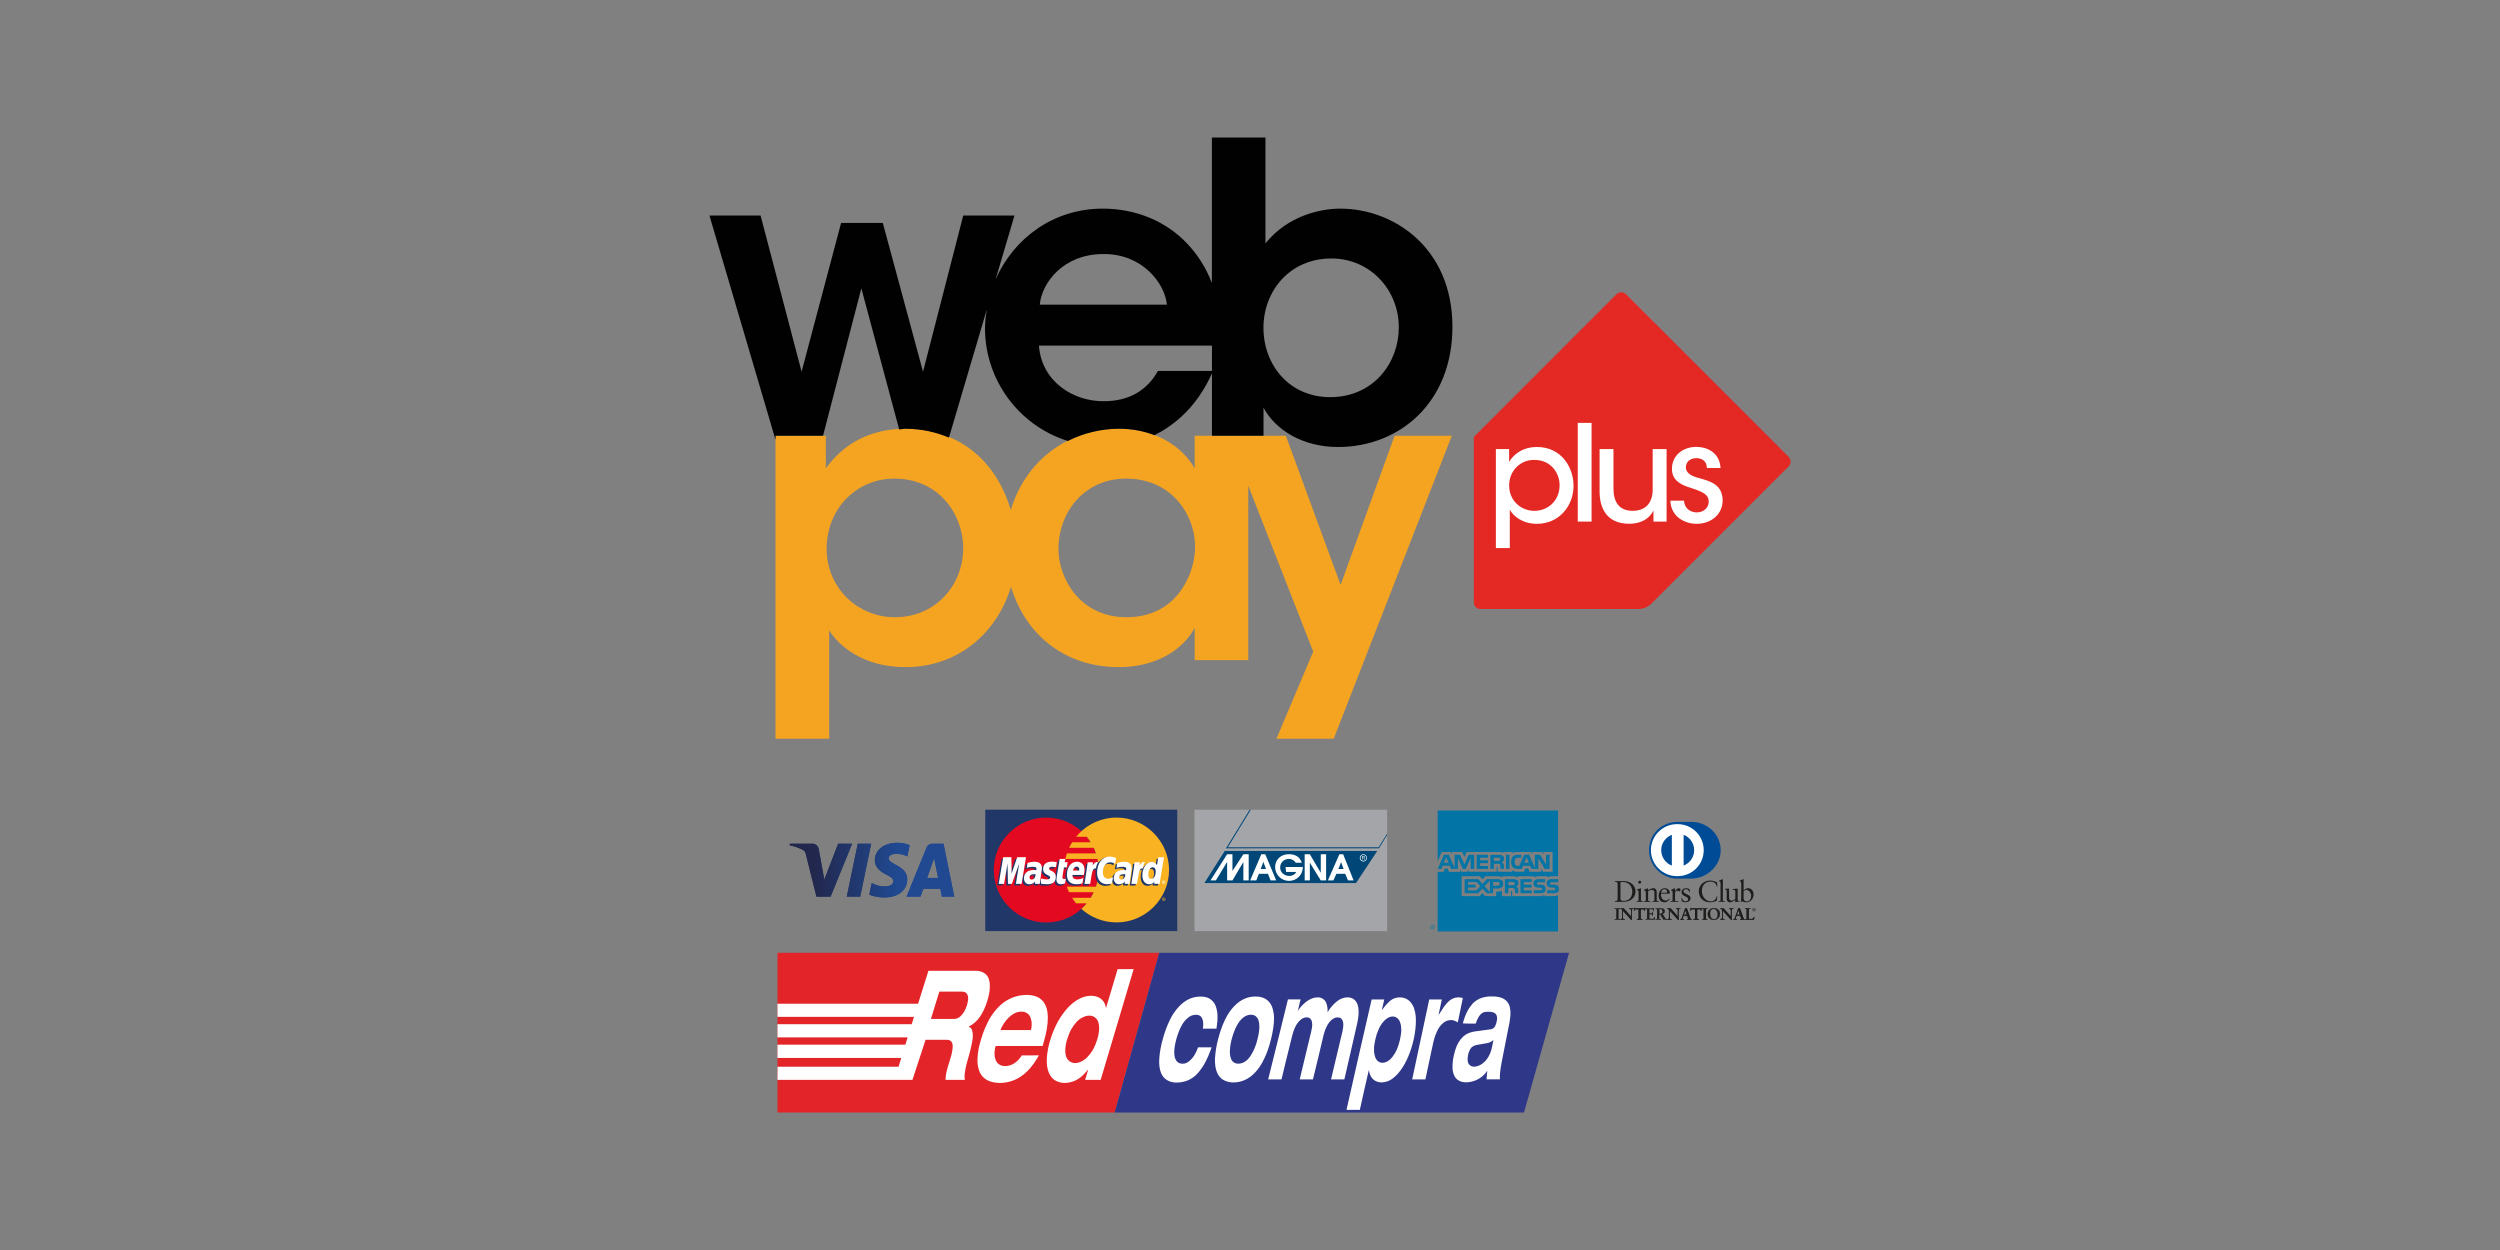 <?xml version="1.0" encoding="UTF-8" standalone="no"?><!DOCTYPE svg PUBLIC "-//W3C//DTD SVG 1.1//EN" "http://www.w3.org/Graphics/SVG/1.1/DTD/svg11.dtd"><svg width="100%" height="100%" viewBox="0 0 100 50" version="1.1" xmlns="http://www.w3.org/2000/svg" xmlns:xlink="http://www.w3.org/1999/xlink" xml:space="preserve" style="fill-rule:evenodd;clip-rule:evenodd;stroke-linejoin:round;stroke-miterlimit:1.414;"><rect x="0" y="0" width="100" height="50" fill="#808080" stroke="none"/><g><path d="M55.784,17.429l-2.16,5.967l-2.191,-5.967l-3.646,0l0,1.309c-0.393,-0.719 -1.393,-1.588 -3.027,-1.588c-2.033,0 -3.738,1.271 -4.328,3.247c-0.5,-1.7 -1.832,-3.247 -4.227,-3.247c-1.486,0 -2.533,0.686 -3.172,1.588l0,-1.309l-2.012,0l0,12.119l2.146,0l0,-4.334c0.361,0.574 1.309,1.471 3.055,1.471c2.104,0 3.662,-1.37 4.217,-3.215c0.549,1.824 2.059,3.215 4.322,3.215c1.258,0 2.453,-0.521 3.027,-1.568l0,1.288l2.143,0l0,-6.976l2.598,6.635l-1.471,3.484l2.291,0l4.725,-12.119l-2.29,0l0,0Zm-17.256,4.496c0,1.471 -1.096,2.764 -2.732,2.764c-0.728,0.002 -1.428,-0.286 -1.943,-0.8c-0.511,-0.518 -0.794,-1.219 -0.787,-1.946c0,-0.785 0.295,-1.488 0.768,-1.979c0.508,-0.529 1.212,-0.826 1.945,-0.819c1.814,0 2.748,1.474 2.748,2.767l0,0.014l0.001,0l0,-0.001Zm8.93,1.326c-0.408,0.818 -1.193,1.438 -2.389,1.438c-1.928,0 -2.732,-1.621 -2.732,-2.732l0,-0.016c0,-1.39 0.984,-2.797 2.715,-2.797c1.293,0 2.129,0.738 2.504,1.586c0.18,0.395 0.262,0.832 0.244,1.26c-0.022,0.44 -0.138,0.87 -0.342,1.261l0,0Z" style="fill:#f5a422;fill-rule:nonzero;"/><path d="M53.612,8.345c-0.818,0 -2.109,0.294 -2.994,1.389l0,-4.234l-2.143,0l0,5.82c-0.226,-0.597 -0.57,-1.142 -1.012,-1.602c-0.834,-0.867 -2.016,-1.373 -3.355,-1.373c-1.979,0 -3.561,1.194 -4.283,2.828l0.754,-2.553l-2.049,0l-1.609,6.249l-1.609,-5.952l-1.668,0l-1.58,5.951l-1.641,-6.247l-2.045,0l2.643,8.972l0,-0.163l1.9,0l1.533,-5.896l1.514,5.646c0.08,-0.004 0.15,-0.03 0.236,-0.03c0.674,0 1.244,0.143 1.754,0.354l1.52,-5.143c-0.048,0.255 -0.074,0.514 -0.078,0.774c0.002,2.058 1.349,3.89 3.314,4.504c0.635,-0.32 1.336,-0.487 2.047,-0.49c0.543,0 1.012,0.102 1.416,0.258c0.184,-0.092 0.363,-0.193 0.535,-0.314c0.727,-0.486 1.342,-1.211 1.766,-2.158l0,2.494l2.062,0l0,-1.121c0.475,0.886 1.568,1.572 2.977,1.572c2.453,0 4.58,-1.766 4.58,-4.811c-0.002,-3.169 -2.36,-4.724 -4.485,-4.724l0,0Zm-9.486,1.817c1.57,-0.02 2.469,1.176 2.551,2.024l-5.086,0c0.082,-0.883 0.949,-2.024 2.535,-2.024l0,0Zm2.19,4.676c-0.408,0.736 -1.107,1.21 -2.156,1.21c-1.227,0.016 -2.5,-0.786 -2.602,-2.225l6.92,0l0,1.015l-2.162,0l0,0Zm9.636,-1.732c0,1.386 -0.996,2.78 -2.748,2.78c-1.621,0 -2.666,-1.275 -2.666,-2.78c0,-1.454 1.045,-2.767 2.717,-2.767c1.57,0 2.697,1.278 2.697,2.748l0,0.019Z" style="fill:#010101;fill-rule:nonzero;"/><path d="M31.099,38.111l15.271,0l-1.783,6.389l-13.488,0l0,-6.389Z" style="fill:#e32529;fill-rule:nonzero;"/><path d="M62.763,38.111l-1.803,6.389l-16.373,0l1.783,-6.389l16.393,0Z" style="fill:#2f3788;fill-rule:nonzero;"/><path d="M48.659,41.145c0.033,-0.209 0.049,-0.387 0.041,-0.537c-0.005,-0.125 -0.029,-0.248 -0.072,-0.365c-0.032,-0.089 -0.087,-0.168 -0.158,-0.23c-0.059,-0.055 -0.13,-0.096 -0.207,-0.119c-0.078,-0.023 -0.159,-0.033 -0.24,-0.031c-0.157,-0.001 -0.312,0.032 -0.455,0.096c-0.155,0.074 -0.294,0.178 -0.41,0.305c-0.146,0.155 -0.267,0.333 -0.359,0.525c-0.121,0.248 -0.217,0.508 -0.287,0.775c-0.074,0.254 -0.122,0.515 -0.141,0.779c-0.014,0.221 0.008,0.402 0.059,0.543c0.042,0.128 0.127,0.239 0.24,0.312c0.117,0.071 0.252,0.107 0.389,0.104c0.133,0.002 0.262,-0.023 0.387,-0.062c0.129,-0.041 0.248,-0.115 0.367,-0.215c0.117,-0.104 0.229,-0.248 0.34,-0.43c0.111,-0.188 0.213,-0.418 0.312,-0.701l-0.545,0c-0.04,0.124 -0.097,0.242 -0.17,0.35c-0.057,0.088 -0.13,0.165 -0.215,0.227c-0.067,0.05 -0.147,0.077 -0.23,0.078c-0.111,0 -0.193,-0.039 -0.248,-0.115c-0.059,-0.076 -0.084,-0.189 -0.088,-0.338c0,-0.145 0.027,-0.322 0.084,-0.533c0.059,-0.209 0.127,-0.385 0.205,-0.527c0.064,-0.128 0.155,-0.24 0.266,-0.33c0.086,-0.073 0.194,-0.114 0.307,-0.115c0.064,-0.003 0.128,0.014 0.182,0.049c0.051,0.047 0.086,0.108 0.1,0.176c0.02,0.078 0.021,0.191 0.006,0.332c0.177,-0.003 0.359,-0.003 0.54,-0.003l0,0Zm0.067,0.416c-0.069,0.255 -0.111,0.516 -0.127,0.779c-0.008,0.223 0.02,0.402 0.076,0.543c0.056,0.141 0.143,0.246 0.254,0.312c0.126,0.071 0.269,0.106 0.414,0.102c0.158,0 0.314,-0.033 0.461,-0.102c0.146,-0.066 0.287,-0.172 0.414,-0.312c0.133,-0.141 0.25,-0.32 0.354,-0.543c0.107,-0.215 0.195,-0.479 0.271,-0.779c0.072,-0.299 0.113,-0.557 0.117,-0.773c0.008,-0.179 -0.019,-0.357 -0.082,-0.525c-0.059,-0.139 -0.145,-0.24 -0.256,-0.305c-0.111,-0.065 -0.244,-0.1 -0.404,-0.096c-0.158,-0.004 -0.311,0.031 -0.455,0.096c-0.144,0.065 -0.277,0.166 -0.41,0.305c-0.129,0.135 -0.248,0.309 -0.352,0.525c-0.104,0.216 -0.197,0.47 -0.275,0.773l0,0Zm0.543,0c0.057,-0.209 0.123,-0.385 0.199,-0.527c0.076,-0.146 0.168,-0.258 0.26,-0.33c0.096,-0.076 0.197,-0.115 0.307,-0.115c0.11,0 0.191,0.037 0.248,0.115c0.059,0.072 0.086,0.184 0.09,0.33c0.008,0.143 -0.02,0.318 -0.072,0.527c-0.042,0.186 -0.108,0.365 -0.197,0.533c-0.076,0.148 -0.16,0.262 -0.258,0.338c-0.098,0.076 -0.201,0.115 -0.311,0.115c-0.097,0.006 -0.191,-0.037 -0.25,-0.115c-0.059,-0.076 -0.084,-0.189 -0.092,-0.338c0.003,-0.18 0.029,-0.359 0.076,-0.533l0,0Zm3.972,1.615l0.533,0c0.086,-0.365 0.172,-0.73 0.252,-1.094c0.084,-0.363 0.168,-0.725 0.248,-1.086c0.051,-0.209 0.074,-0.383 0.07,-0.523c0,-0.143 -0.021,-0.256 -0.062,-0.34c-0.041,-0.084 -0.094,-0.145 -0.162,-0.182c-0.067,-0.039 -0.144,-0.059 -0.221,-0.057c-0.152,0.005 -0.298,0.059 -0.416,0.156c-0.135,0.1 -0.262,0.25 -0.381,0.438c0.008,-0.119 -0.008,-0.227 -0.033,-0.314c-0.025,-0.087 -0.07,-0.158 -0.127,-0.203c-0.07,-0.053 -0.156,-0.08 -0.244,-0.076c-0.078,0.002 -0.154,0.017 -0.227,0.045c-0.078,0.034 -0.151,0.076 -0.219,0.127c-0.067,0.052 -0.13,0.11 -0.188,0.172c-0.053,0.062 -0.103,0.127 -0.148,0.195l-0.002,0c0.037,-0.152 0.07,-0.303 0.109,-0.457l-0.506,0c-0.127,0.523 -0.262,1.055 -0.389,1.584c-0.133,0.533 -0.268,1.072 -0.402,1.615l0.533,0l0.213,-0.877c0.072,-0.293 0.145,-0.58 0.215,-0.869c0.029,-0.121 0.068,-0.234 0.109,-0.326c0.045,-0.092 0.09,-0.168 0.143,-0.229c0.053,-0.061 0.105,-0.104 0.162,-0.137c0.051,-0.029 0.109,-0.044 0.168,-0.045c0.037,0 0.072,0.01 0.104,0.025c0.035,0.02 0.062,0.047 0.082,0.088c0.02,0.039 0.031,0.096 0.033,0.17c0.004,0.066 -0.012,0.156 -0.035,0.264c-0.078,0.316 -0.15,0.641 -0.232,0.965c-0.074,0.32 -0.156,0.646 -0.232,0.971l0.529,0c0.074,-0.293 0.139,-0.588 0.213,-0.877c0.068,-0.291 0.135,-0.58 0.205,-0.869c0.031,-0.121 0.066,-0.234 0.109,-0.326c0.043,-0.092 0.088,-0.168 0.139,-0.229c0.044,-0.054 0.098,-0.099 0.158,-0.135c0.083,-0.049 0.185,-0.057 0.275,-0.022c0.029,0.02 0.057,0.047 0.078,0.088c0.026,0.053 0.039,0.111 0.037,0.17c0.002,0.07 -0.008,0.158 -0.031,0.266c-0.074,0.318 -0.15,0.641 -0.229,0.963c-0.076,0.32 -0.151,0.647 -0.231,0.971l0,0Zm1.772,-1.598c0.033,-0.152 0.078,-0.287 0.131,-0.402c0.049,-0.113 0.109,-0.209 0.17,-0.285c0.054,-0.068 0.119,-0.126 0.193,-0.172c0.061,-0.036 0.13,-0.056 0.201,-0.059c0.068,0 0.125,0.021 0.176,0.059c0.056,0.044 0.097,0.104 0.119,0.172c0.032,0.092 0.048,0.188 0.049,0.285c0,0.115 -0.018,0.25 -0.051,0.402c-0.033,0.152 -0.078,0.287 -0.127,0.402c-0.046,0.105 -0.105,0.205 -0.176,0.295c-0.061,0.078 -0.127,0.137 -0.195,0.176c-0.068,0.039 -0.137,0.059 -0.207,0.059c-0.063,0.001 -0.125,-0.02 -0.174,-0.059c-0.056,-0.046 -0.096,-0.107 -0.117,-0.176c-0.032,-0.095 -0.047,-0.195 -0.043,-0.295c-0.004,-0.115 0.016,-0.25 0.051,-0.402l0,0Zm-1.153,2.817l0.533,0c0.061,-0.266 0.123,-0.533 0.178,-0.797c0.062,-0.264 0.123,-0.521 0.18,-0.787l0.006,0c0.011,0.089 0.039,0.176 0.084,0.254c0.045,0.074 0.1,0.131 0.174,0.17c0.07,0.039 0.154,0.061 0.256,0.061c0.137,-0.004 0.27,-0.046 0.385,-0.121c0.125,-0.084 0.25,-0.203 0.363,-0.357c0.113,-0.152 0.217,-0.334 0.307,-0.547c0.09,-0.213 0.166,-0.447 0.225,-0.709c0.059,-0.279 0.084,-0.525 0.084,-0.73c0.004,-0.177 -0.023,-0.353 -0.08,-0.521c-0.055,-0.137 -0.131,-0.242 -0.227,-0.312c-0.096,-0.07 -0.209,-0.104 -0.34,-0.104c-0.074,0 -0.148,0.013 -0.217,0.039c-0.084,0.035 -0.161,0.087 -0.225,0.152c-0.078,0.072 -0.17,0.178 -0.268,0.318l-0.004,0c0.033,-0.141 0.066,-0.285 0.096,-0.426l-0.504,0c-0.164,0.721 -0.332,1.447 -0.5,2.178c-0.166,0.74 -0.336,1.487 -0.506,2.239Zm2.627,-1.219l0.529,0c0.051,-0.232 0.1,-0.467 0.148,-0.697c0.049,-0.232 0.098,-0.465 0.148,-0.693c0.043,-0.209 0.1,-0.389 0.17,-0.533c0.054,-0.129 0.138,-0.243 0.244,-0.334c0.09,-0.076 0.204,-0.117 0.322,-0.117c0.047,0 0.092,0.012 0.135,0.029c0.043,0.016 0.09,0.039 0.129,0.064l0.201,-0.971c-0.028,-0.014 -0.059,-0.022 -0.09,-0.023c-0.029,-0.002 -0.062,-0.006 -0.094,-0.006c-0.07,0 -0.139,0.014 -0.203,0.041c-0.07,0.03 -0.134,0.073 -0.189,0.125c-0.068,0.069 -0.13,0.143 -0.186,0.221c-0.062,0.088 -0.127,0.193 -0.203,0.311l-0.006,0c0.045,-0.203 0.086,-0.41 0.131,-0.615l-0.504,0c-0.111,0.527 -0.227,1.057 -0.338,1.584c-0.114,0.538 -0.229,1.076 -0.344,1.614l0,0Zm3.198,-1.311c-0.019,0.099 -0.049,0.196 -0.088,0.289c-0.037,0.08 -0.081,0.156 -0.133,0.227c-0.047,0.06 -0.102,0.114 -0.164,0.16c-0.052,0.039 -0.109,0.071 -0.17,0.094c-0.054,0.021 -0.112,0.031 -0.17,0.031c-0.059,0.001 -0.116,-0.018 -0.162,-0.055c-0.046,-0.039 -0.077,-0.093 -0.088,-0.152c-0.018,-0.164 0.013,-0.329 0.088,-0.476c0.031,-0.057 0.07,-0.1 0.119,-0.127c0.05,-0.032 0.107,-0.053 0.166,-0.061c0.105,-0.02 0.211,-0.037 0.314,-0.055c0.057,-0.008 0.113,-0.021 0.17,-0.037c0.062,-0.024 0.119,-0.058 0.17,-0.1c-0.015,0.088 -0.035,0.176 -0.052,0.262l0,0Zm-0.657,-0.92c0.037,-0.111 0.076,-0.197 0.113,-0.262c0.041,-0.061 0.078,-0.109 0.117,-0.141c0.039,-0.032 0.082,-0.053 0.125,-0.061c0.05,-0.009 0.1,-0.012 0.15,-0.01c0.079,-0.005 0.159,0.009 0.232,0.039c0.051,0.024 0.089,0.069 0.104,0.123c0.02,0.055 0.02,0.127 0,0.215c-0.012,0.067 -0.032,0.132 -0.061,0.193c-0.019,0.04 -0.048,0.074 -0.086,0.098c-0.042,0.022 -0.088,0.036 -0.135,0.039c-0.191,0.023 -0.383,0.053 -0.572,0.076c-0.068,0.01 -0.131,0.023 -0.201,0.045c-0.07,0.022 -0.133,0.053 -0.203,0.096c-0.068,0.05 -0.129,0.109 -0.182,0.174c-0.067,0.083 -0.121,0.175 -0.162,0.273c-0.052,0.129 -0.092,0.262 -0.119,0.398c-0.035,0.159 -0.051,0.321 -0.047,0.484c0.002,0.113 0.03,0.223 0.08,0.324c0.042,0.08 0.108,0.145 0.189,0.184c0.086,0.043 0.181,0.064 0.277,0.061c0.067,0 0.134,-0.008 0.199,-0.023c0.076,-0.017 0.15,-0.041 0.221,-0.072c0.076,-0.037 0.15,-0.084 0.225,-0.145c0.072,-0.062 0.143,-0.137 0.203,-0.227c-0.008,0.057 -0.018,0.113 -0.02,0.172c-0.006,0.059 -0.008,0.115 -0.012,0.174l0.533,0c-0.006,-0.08 0,-0.178 0.008,-0.281c0.012,-0.107 0.031,-0.232 0.057,-0.373l0.156,-0.797c0.049,-0.268 0.105,-0.527 0.158,-0.793c0.021,-0.123 0.035,-0.23 0.043,-0.342c0.004,-0.099 -0.003,-0.198 -0.023,-0.295c-0.019,-0.085 -0.059,-0.164 -0.115,-0.23c-0.062,-0.07 -0.141,-0.122 -0.23,-0.152c-0.12,-0.039 -0.247,-0.056 -0.373,-0.051c-0.086,-0.006 -0.173,0 -0.258,0.018c-0.089,0.015 -0.176,0.041 -0.258,0.08c-0.091,0.046 -0.175,0.106 -0.248,0.178c-0.074,0.082 -0.15,0.186 -0.219,0.316c-0.069,0.13 -0.129,0.291 -0.182,0.486c0.175,0.009 0.345,0.009 0.516,0.009Zm-21.455,-1.281c0.301,0 0.6,0.002 0.9,0c0.045,0 0.082,0.008 0.121,0.023c0.041,0.015 0.075,0.045 0.094,0.084c0.027,0.051 0.04,0.108 0.039,0.166c0,0.072 -0.018,0.16 -0.047,0.268c-0.031,0.1 -0.072,0.188 -0.113,0.26c-0.037,0.062 -0.081,0.119 -0.131,0.17c-0.039,0.042 -0.086,0.074 -0.139,0.096c-0.04,0.019 -0.083,0.028 -0.127,0.027l-0.934,0c0.115,-0.363 0.228,-0.731 0.337,-1.094Zm-0.849,0.484l-5.625,0l0,0.527l5.461,0l-0.092,0.292l-5.369,0l0,0.529l5.207,0l-0.092,0.291l-5.115,0l0,0.531l4.951,0l-0.107,0.35l-4.84,0l-0.004,0.527l5.399,0l0.525,-1.604l0.848,0c0.053,0 0.1,0.01 0.141,0.033c0.035,0.023 0.064,0.061 0.082,0.117c0.018,0.056 0.02,0.139 0.004,0.236c-0.01,0.098 -0.039,0.227 -0.086,0.377l-0.092,0.297c-0.018,0.073 -0.038,0.146 -0.059,0.219c-0.011,0.057 -0.022,0.114 -0.031,0.172c-0.004,0.055 -0.008,0.102 -0.008,0.152l0.773,0c-0.015,-0.069 -0.018,-0.141 -0.01,-0.211c0.01,-0.086 0.025,-0.172 0.041,-0.268c0.019,-0.089 0.041,-0.178 0.066,-0.266c0.023,-0.086 0.041,-0.152 0.061,-0.209c0.054,-0.188 0.099,-0.379 0.136,-0.572c0.017,-0.09 0.025,-0.181 0.025,-0.273c-0.001,-0.072 -0.015,-0.143 -0.039,-0.211c-0.021,-0.054 -0.067,-0.094 -0.123,-0.109c0.002,-0.006 0.002,-0.012 0.004,-0.014c0.174,-0.086 0.32,-0.217 0.441,-0.391c0.121,-0.174 0.221,-0.391 0.303,-0.656c0.025,-0.092 0.053,-0.189 0.07,-0.295c0.021,-0.105 0.023,-0.209 0.023,-0.314c-0.001,-0.098 -0.02,-0.196 -0.057,-0.287c-0.037,-0.086 -0.1,-0.157 -0.18,-0.205c-0.103,-0.058 -0.22,-0.085 -0.338,-0.08l-1.881,0l-0.413,1.315l0,0Zm4.148,2.067c-0.075,0.128 -0.179,0.237 -0.303,0.318c-0.106,0.071 -0.231,0.109 -0.359,0.109c-0.094,0.004 -0.186,-0.024 -0.262,-0.078c-0.064,-0.052 -0.111,-0.122 -0.135,-0.201c-0.026,-0.083 -0.037,-0.169 -0.033,-0.256c0.003,-0.086 0.017,-0.172 0.043,-0.254c0,-0.006 0,-0.01 0.002,-0.014l1.877,0c0.014,-0.033 0.021,-0.066 0.031,-0.098c0.125,-0.414 0.184,-0.764 0.18,-1.053c-0.004,-0.289 -0.074,-0.51 -0.215,-0.662c-0.139,-0.15 -0.348,-0.227 -0.627,-0.229c-0.191,-0.001 -0.381,0.033 -0.559,0.102c-0.185,0.072 -0.356,0.177 -0.502,0.312c-0.169,0.16 -0.314,0.343 -0.43,0.545c-0.139,0.254 -0.251,0.521 -0.332,0.799c-0.085,0.256 -0.135,0.523 -0.148,0.793c-0.012,0.187 0.019,0.374 0.092,0.547c0.065,0.138 0.175,0.25 0.312,0.318c0.139,0.07 0.307,0.104 0.502,0.104c0.193,0 0.385,-0.041 0.566,-0.115c0.181,-0.074 0.359,-0.195 0.523,-0.357c0.166,-0.162 0.318,-0.375 0.461,-0.631l-0.684,0.001l0,0Zm-0.851,-1.012l0.002,-0.008c0.004,-0.02 0.021,-0.055 0.047,-0.111c0.033,-0.063 0.07,-0.124 0.111,-0.182c0.045,-0.07 0.105,-0.137 0.17,-0.203c0.067,-0.066 0.144,-0.122 0.227,-0.166c0.085,-0.045 0.179,-0.068 0.275,-0.068c0.081,-0.003 0.161,0.018 0.229,0.061c0.055,0.035 0.098,0.086 0.125,0.146c0.051,0.118 0.071,0.248 0.057,0.376c-0.003,0.053 -0.013,0.105 -0.029,0.155l-1.214,0l0,0Zm2.664,0.371c0.049,-0.158 0.104,-0.295 0.172,-0.414c0.068,-0.117 0.141,-0.213 0.219,-0.297c0.071,-0.074 0.155,-0.134 0.248,-0.176c0.076,-0.039 0.16,-0.06 0.246,-0.062c0.084,0 0.154,0.021 0.213,0.062c0.065,0.042 0.114,0.104 0.141,0.176c0.029,0.084 0.045,0.18 0.041,0.297c-0.006,0.141 -0.031,0.28 -0.074,0.414c-0.042,0.143 -0.099,0.281 -0.17,0.412c-0.062,0.107 -0.137,0.206 -0.223,0.295c-0.07,0.074 -0.153,0.135 -0.246,0.178c-0.076,0.04 -0.16,0.062 -0.246,0.064c-0.157,0.001 -0.298,-0.096 -0.354,-0.242c-0.032,-0.095 -0.046,-0.195 -0.041,-0.295c0.005,-0.121 0.025,-0.257 0.074,-0.412l0,0Zm0.72,1.621l0.621,0c0.221,-0.742 0.441,-1.484 0.662,-2.219c0.217,-0.74 0.441,-1.475 0.658,-2.211l-0.641,0c-0.076,0.26 -0.154,0.516 -0.23,0.773c-0.08,0.266 -0.158,0.523 -0.234,0.781l-0.006,0c-0.01,-0.092 -0.043,-0.181 -0.094,-0.258c-0.052,-0.072 -0.121,-0.129 -0.201,-0.168c-0.098,-0.044 -0.204,-0.065 -0.311,-0.061c-0.154,0 -0.309,0.043 -0.465,0.123c-0.168,0.093 -0.321,0.212 -0.451,0.354c-0.153,0.17 -0.286,0.356 -0.398,0.555c-0.125,0.232 -0.226,0.475 -0.303,0.727c-0.076,0.244 -0.124,0.495 -0.141,0.75c-0.01,0.215 0.016,0.395 0.072,0.541c0.046,0.132 0.133,0.246 0.248,0.326c0.119,0.072 0.256,0.11 0.395,0.109c0.22,-0.002 0.434,-0.075 0.61,-0.207c0.107,-0.08 0.213,-0.186 0.324,-0.326l0.008,0c-0.041,0.14 -0.08,0.275 -0.123,0.411l0,0Z" style="fill:#fff;fill-rule:nonzero;"/><path d="M57.337,37.119l-0.016,0l-0.002,-0.02c0,-0.008 0,-0.016 -0.012,-0.016l-0.025,0l0,0.035l-0.01,0l0,-0.08l0.035,0c0.014,0 0.027,0.004 0.027,0.016c0,0.014 -0.004,0.016 -0.008,0.021c0.004,0.006 0.008,0.008 0.008,0.018l0,0.02l0.003,0.006Zm-0.016,-0.06c0,-0.01 -0.006,-0.01 -0.006,-0.01l-0.033,0l0,0.021l0.025,0c0.001,0 0.014,-0.002 0.014,-0.011l0,0Zm0.073,0.017c0,-0.049 -0.041,-0.09 -0.096,-0.09c-0.048,0.001 -0.086,0.04 -0.086,0.088c0,0.001 0,0.001 0,0.002c0,0.053 0.037,0.094 0.086,0.094c0.001,0 0.002,0 0.003,0c0.051,0 0.093,-0.042 0.093,-0.093c0,0 0,-0.001 0,-0.001l0,0Zm-0.014,0c0,0.043 -0.035,0.076 -0.082,0.076c-0.041,0 -0.07,-0.033 -0.07,-0.076c0,-0.037 0.029,-0.074 0.07,-0.074c0.047,0 0.082,0.037 0.082,0.074Zm4.977,-1.523c0,0.121 -0.076,0.178 -0.215,0.178l-0.26,0l0,-0.121l0.26,0c0.027,0 0.045,-0.006 0.053,-0.012c0.008,-0.014 0.016,-0.023 0.016,-0.039c0.001,-0.014 -0.005,-0.028 -0.016,-0.037c-0.008,-0.012 -0.023,-0.014 -0.047,-0.014c-0.125,-0.006 -0.283,0.002 -0.283,-0.174c0,-0.08 0.051,-0.168 0.195,-0.168l0.27,0l0,0.121l-0.25,0c-0.023,0 -0.043,0 -0.053,0.006c-0.016,0.014 -0.025,0.027 -0.025,0.043c0,0.025 0.018,0.035 0.031,0.043c0.012,0.002 0.031,0.008 0.053,0.008l0.07,0c0.078,0 0.127,0.02 0.16,0.043c0.028,0.034 0.043,0.078 0.041,0.123l0,0Zm-0.569,-0.123c-0.047,-0.031 -0.102,-0.046 -0.158,-0.043l-0.074,0c-0.018,0 -0.035,-0.006 -0.053,-0.008c-0.014,-0.008 -0.029,-0.02 -0.029,-0.043c0,-0.016 0.006,-0.029 0.025,-0.043c0.012,-0.006 0.025,-0.006 0.053,-0.006l0.248,0l0,-0.121l-0.27,0c-0.145,0 -0.193,0.088 -0.193,0.168c0,0.176 0.156,0.168 0.281,0.174c0.027,0 0.041,0.002 0.049,0.014c0.012,0.006 0.016,0.021 0.016,0.037c0,0.018 -0.004,0.025 -0.016,0.039c-0.016,0.008 -0.033,0.012 -0.051,0.012l-0.264,0l0,0.121l0.264,0c0.135,0 0.213,-0.057 0.213,-0.178c0.001,-0.044 -0.014,-0.088 -0.041,-0.123l0,0Zm-0.519,0.185l-0.314,0l0,-0.115l0.309,0l0,-0.113l-0.309,0l0,-0.105l0.314,0l0,-0.117l-0.451,0l0,0.564l0.451,0l0,-0.114Zm-0.596,-0.422c-0.053,-0.023 -0.111,-0.032 -0.168,-0.027l-0.311,0l0,0.564l0.141,0l0,-0.209l0.145,0c0.049,0 0.074,0.006 0.094,0.027c0.025,0.025 0.025,0.072 0.025,0.111l0,0.07l0.133,0l0,-0.113c0,-0.047 -0.002,-0.074 -0.02,-0.1c-0.017,-0.023 -0.04,-0.04 -0.066,-0.051c0.058,-0.026 0.094,-0.085 0.092,-0.148c0.003,-0.063 -0.02,-0.1 -0.065,-0.124l0,0Zm-0.77,-0.027l-0.43,0l-0.176,0.186l-0.166,-0.186l-0.545,0l0,0.564l0.537,0l0.174,-0.188l0.168,0.188l0.26,0l0,-0.189l0.17,0c0.117,0 0.234,-0.031 0.234,-0.189c0.001,-0.155 -0.122,-0.186 -0.226,-0.186l0,0Zm0.661,0.232c-0.02,0.01 -0.043,0.01 -0.066,0.01l-0.162,0.004l0,-0.131l0.162,0c0.023,0 0.049,0 0.068,0.012c0.016,0.01 0.025,0.027 0.025,0.051c0,0.024 -0.012,0.043 -0.027,0.054l0,0Zm-0.661,0.028l-0.178,0l0,-0.145l0.178,0c0.051,0 0.084,0.021 0.084,0.07c0,0.047 -0.033,0.075 -0.084,0.075Zm-0.519,0.023l0.211,-0.223l0,0.453l-0.211,-0.23Zm-0.328,0.166l-0.336,0l0,-0.115l0.301,0l0,-0.113l-0.301,0l0,-0.105l0.342,0l0.148,0.168l-0.154,0.165l0,0Zm2.927,-0.857l-0.195,0l-0.256,-0.426l0,0.426l-0.271,0l-0.055,-0.127l-0.281,0l-0.053,0.127l-0.16,0c-0.064,0 -0.148,-0.018 -0.197,-0.066c-0.045,-0.049 -0.07,-0.111 -0.07,-0.215c0.002,-0.082 0.012,-0.158 0.072,-0.221c0.039,-0.045 0.115,-0.066 0.207,-0.066l0.127,0l0,0.123l-0.127,0c-0.045,0 -0.076,0.008 -0.102,0.029c-0.027,0.025 -0.039,0.07 -0.039,0.129c0,0.061 0.012,0.107 0.039,0.137c0.016,0.018 0.057,0.025 0.09,0.025l0.062,0l0.193,-0.445l0.199,0l0.229,0.533l0,-0.531l0.209,0l0.238,0.395l0,-0.395l0.141,0l0,0.568Zm-1.605,-0.569l-0.137,0l0,0.568l0.137,0l0,-0.568Zm-0.287,0.028c-0.045,-0.023 -0.092,-0.023 -0.164,-0.023l-0.311,0l0,0.564l0.137,0l0,-0.207l0.143,0c0.051,0 0.082,0.006 0.104,0.023c0.023,0.031 0.016,0.078 0.016,0.109l0,0.074l0.141,0l0,-0.115c0,-0.047 -0.004,-0.072 -0.023,-0.098c-0.017,-0.023 -0.04,-0.04 -0.066,-0.051c0.059,-0.026 0.097,-0.085 0.096,-0.15c0,-0.052 -0.028,-0.1 -0.073,-0.126l0,0Zm-0.568,0.424l-0.316,0l0,-0.115l0.312,0l0,-0.113l-0.312,0l0,-0.104l0.316,0l0,-0.119l-0.455,0l0,0.568l0.455,0l0,-0.117l0,0Zm-0.555,-0.452l-0.223,0l-0.166,0.385l-0.178,-0.385l-0.217,0l0,0.533l-0.232,-0.533l-0.199,0l-0.242,0.568l0.146,0l0.051,-0.127l0.285,0l0.049,0.127l0.273,0l0,-0.443l0.199,0.443l0.117,0l0.197,-0.443l0,0.443l0.139,0l0,-0.568l0.001,0Zm2.189,0.323l-0.092,-0.225l-0.094,0.225l0.186,0Zm-1.17,-0.094c-0.023,0.018 -0.041,0.018 -0.072,0.018l-0.162,0l0,-0.127l0.162,0c0.025,0 0.053,0 0.072,0.012c0.02,0.006 0.025,0.023 0.025,0.049c-0.005,0.025 -0.007,0.044 -0.025,0.048Zm-2.234,0.094l0.096,-0.225l0.096,0.225l-0.192,0Zm4.568,-2.093l-4.814,0l0,2.036l0.162,-0.375l0.354,0l0.049,0.092l0,-0.092l0.412,0l0.092,0.201l0.09,-0.201l1.312,0c0.061,0 0.115,0.012 0.154,0.043l0,-0.043l0.361,0l0,0.043c0.071,-0.032 0.149,-0.047 0.227,-0.043l0.518,0l0.047,0.092l0,-0.092l0.387,0l0.059,0.092l0,-0.092l0.373,0l0,0.793l-0.381,0l-0.072,-0.125l0,0.125l-0.471,0l-0.053,-0.133l-0.117,0l-0.051,0.133l-0.246,0c-0.077,0.002 -0.154,-0.016 -0.223,-0.051l0,0.051l-0.586,0l0,-0.184c0,-0.025 0,-0.027 -0.02,-0.027l-0.018,0l0,0.211l-1.133,0l0,-0.103l-0.041,0.104l-0.236,0l-0.043,-0.1l0,0.1l-0.457,0l-0.049,-0.131l-0.117,0l-0.053,0.131l-0.232,0l0,2.385l4.816,0l0,-1.445c-0.062,0.022 -0.127,0.033 -0.193,0.031l-0.352,0l0,-0.049c-0.054,0.035 -0.118,0.052 -0.182,0.049l-1.109,0l0,-0.18c0,-0.025 -0.002,-0.025 -0.023,-0.025l-0.02,0l0,0.207l-0.363,0l0,-0.213c-0.064,0.029 -0.129,0.029 -0.188,0.029l-0.043,0l0,0.182l-0.443,0l-0.107,-0.119l-0.115,0.119l-0.717,0l0,-0.793l0.729,0l0.104,0.125l0.115,-0.125l0.49,0c0.059,0 0.15,0.01 0.189,0.049l0,-0.049l0.438,0c0.043,0 0.125,0.01 0.186,0.049l0,-0.049l0.654,0l0,0.048c0.037,-0.033 0.104,-0.049 0.17,-0.049l0.363,0l0,0.049c0.051,-0.033 0.111,-0.05 0.172,-0.049l0.246,0l0,-2.632l-0.001,0l0,0Z" style="fill:#0274a5;fill-rule:nonzero;"/><path d="M47.778,32.389l7.707,0l0,4.855l-7.707,0l0,-4.855Z" style="fill:#a4a5a8;fill-rule:nonzero;"/><path d="M48.175,35.322l0.814,-1.285l6.102,0l-0.85,1.285l-6.066,0Zm1.81,-2.933l-0.945,1.543l6.119,0l0.326,-0.533l0,-0.056l-0.341,0.548l-6.03,0l0.918,-1.502l-0.047,0Z" style="fill:#004778;fill-rule:nonzero;"/><g><path d="M49.298,34.84l0,-0.67l-0.213,0l-0.666,1.047l0.215,0l0.451,-0.74l0,0.74l0.213,0l0.437,-0.738l0,0.738l0.213,0l0,-1.047l-0.213,0l-0.437,0.67Zm1.154,-0.67l-0.445,1.047l0.244,0l0.105,-0.266l0.361,0l0.107,0.266l0.225,0l-0.439,-1.047l-0.158,0Zm-0.023,0.59l0.104,-0.285l0.107,0.285l-0.211,0Zm1.015,0.117l0.406,0c-0.137,0.281 -0.645,0.176 -0.643,-0.176c0,-0.354 0.459,-0.461 0.619,-0.193l0.244,0c-0.055,-0.188 -0.217,-0.344 -0.516,-0.34c-0.326,-0.004 -0.549,0.227 -0.549,0.512c0,0.002 0,0.003 0,0.005c0,0.302 0.248,0.55 0.55,0.55c0.004,0 0.007,0 0.011,0c0.001,0 0.001,0 0.002,0c0.299,0 0.545,-0.246 0.545,-0.545c0,-0.003 0,-0.007 0,-0.01l-0.691,0c0.009,0.062 0.013,0.131 0.022,0.197Zm1.387,0.035l-0.437,-0.742l-0.207,0l0,1.047l0.207,0l0,-0.709l0.437,0.709l0.213,0l0,-1.047l-0.213,0l0,0.742Zm0.744,-0.742l-0.459,1.047l0.219,0l0.121,-0.266l0.352,0l0.113,0.266l0.223,0l-0.418,-1.047l-0.151,0Zm-0.043,0.59c0,0 0.109,-0.252 0.109,-0.281l0.104,0.281l-0.213,0Zm1.004,-0.59c-0.08,0.001 -0.145,0.066 -0.145,0.146c0,0.001 0,0.001 0,0.002c0,0.078 0.062,0.143 0.145,0.143c0.078,-0.001 0.142,-0.065 0.143,-0.143c0.001,-0.08 -0.063,-0.146 -0.143,-0.148Zm0,0.262c-0.001,0 -0.002,0 -0.003,0c-0.062,0 -0.113,-0.051 -0.114,-0.113c0,-0.001 0,-0.002 0,-0.003c0,-0.065 0.052,-0.118 0.117,-0.12c0.065,0.002 0.117,0.055 0.117,0.12c0,0.001 0,0.002 0,0.003c-0.001,0.062 -0.053,0.113 -0.115,0.113c-0.001,0 -0.001,0 -0.002,0l0,0Z" style="fill:#fff;fill-rule:nonzero;"/><path d="M54.564,34.33c-0.002,-0.004 -0.004,-0.006 -0.008,-0.008c0.012,-0.002 0.021,-0.004 0.027,-0.014c0.006,-0.007 0.01,-0.016 0.01,-0.025c0,-0.008 -0.002,-0.016 -0.006,-0.02c-0.004,-0.01 -0.01,-0.016 -0.016,-0.016c-0.004,-0.004 -0.018,-0.004 -0.027,-0.004l-0.062,0l0,0.141l0.02,0l0,-0.064l0.02,0c0,0 0.01,0 0.012,0.002c0,0 0.004,0 0.01,0.004c0,0 0.004,0.008 0.01,0.014c0.002,0 0.004,0.008 0.012,0.016l0.021,0.029l0.021,0l-0.021,-0.037c-0.012,-0.008 -0.016,-0.014 -0.023,-0.018l0,0Zm-0.026,-0.023l-0.037,0l0,-0.047l0.043,0c0.012,0 0.018,0.004 0.023,0.008c0.004,0.006 0.004,0.012 0.004,0.018l0,0.016c-0.004,0.001 -0.008,0.002 -0.012,0.004c-0.003,0.003 -0.011,0.001 -0.021,0.001Z" style="fill:#fff;fill-rule:nonzero;"/></g><g><path d="M64.819,35.934c0,0.092 0.066,0.102 0.123,0.102c0.26,0 0.348,-0.193 0.348,-0.371c0,-0.221 -0.146,-0.385 -0.375,-0.385c-0.032,-0.002 -0.064,0.001 -0.096,0.008l0,0.646Zm-0.115,-0.561c0,-0.105 -0.055,-0.1 -0.109,-0.1l0,-0.031c0.047,0.002 0.094,0.002 0.143,0.002l0.205,-0.002c0.311,0 0.479,0.207 0.479,0.416c0,0.119 -0.072,0.414 -0.492,0.414l-0.334,0l0,-0.029c0.072,-0.008 0.107,-0.008 0.109,-0.09l0,-0.58l-0.001,0Zm0.885,-0.027c-0.029,0 -0.061,-0.027 -0.061,-0.059c0,-0.033 0.031,-0.059 0.061,-0.059c0.032,0.001 0.058,0.027 0.059,0.059c-0.001,0.032 -0.027,0.058 -0.059,0.059m-0.125,0.697l0.023,0c0.029,0 0.055,0 0.055,-0.039l0,-0.324c0,-0.053 -0.018,-0.059 -0.062,-0.082l0,-0.02c0.057,-0.018 0.125,-0.039 0.129,-0.043c0.008,-0.004 0.016,-0.008 0.021,-0.008c0.005,0 0.008,0.012 0.008,0.021l0,0.459c0,0.035 0.027,0.035 0.059,0.035l0.021,0l0,0.031l-0.127,-0.002c-0.043,0 -0.082,0 -0.125,0.002l0,-0.031l-0.002,0l0,0.001Zm0.365,-0.355c0,-0.045 -0.012,-0.057 -0.07,-0.078l0,-0.023c0.051,-0.018 0.102,-0.031 0.158,-0.059c0.004,0 0.008,0.006 0.008,0.014l0,0.076c0.068,-0.049 0.127,-0.09 0.205,-0.09c0.105,0 0.139,0.074 0.139,0.17l0,0.307c0,0.039 0.025,0.039 0.061,0.039l0.021,0l0,0.029l-0.254,0l0,-0.029l0.021,0c0.031,0 0.059,0 0.059,-0.039l0,-0.311c0,-0.068 -0.043,-0.1 -0.111,-0.1c-0.051,0.008 -0.099,0.027 -0.141,0.057l0,0.354c0,0.039 0.027,0.039 0.061,0.039l0.023,0l0,0.029l-0.254,0l0,-0.029l0.021,0c0.033,0 0.057,0 0.057,-0.039l0,-0.316l-0.004,0l0,-0.001Zm0.824,0.021c0.029,0 0.031,-0.018 0.031,-0.031c0,-0.062 -0.037,-0.111 -0.102,-0.111c-0.076,0 -0.123,0.055 -0.141,0.143l0.212,0l0,-0.001Zm-0.211,0.037c-0.004,0.01 -0.004,0.027 0,0.068c0.006,0.115 0.08,0.205 0.176,0.205c0.066,0 0.115,-0.033 0.162,-0.078l0.016,0.018c-0.055,0.072 -0.123,0.135 -0.221,0.135c-0.189,0 -0.229,-0.182 -0.229,-0.26c0,-0.236 0.158,-0.307 0.242,-0.307c0.096,0 0.201,0.064 0.203,0.188c0,0.01 0,0.016 -0.002,0.025l-0.014,0.008l-0.334,0l0,-0.002l0.001,0Zm0.375,0.297l0.031,0c0.033,0 0.055,0 0.055,-0.039l0,-0.336c0,-0.035 -0.043,-0.043 -0.061,-0.053l0,-0.018c0.086,-0.039 0.133,-0.07 0.145,-0.07c0.008,0 0.012,0.006 0.012,0.016l0,0.109l0.004,0c0.027,-0.047 0.08,-0.125 0.154,-0.125c0.027,0 0.066,0.023 0.066,0.066c0,0.031 -0.021,0.061 -0.057,0.061c-0.037,0 -0.037,-0.029 -0.076,-0.029c-0.051,0.007 -0.089,0.051 -0.088,0.102l0,0.281c0,0.035 0.023,0.035 0.059,0.035l0.064,0l0,0.031c-0.064,-0.002 -0.115,-0.002 -0.168,-0.002c-0.047,0 -0.098,0 -0.139,0.002l0,-0.031l-0.001,0l0,0Zm0.459,-0.133c0.018,0.078 0.062,0.145 0.15,0.145c0.072,0 0.098,-0.041 0.098,-0.086c0,-0.139 -0.262,-0.092 -0.262,-0.287c0,-0.066 0.055,-0.154 0.186,-0.154c0.037,0 0.09,0.012 0.133,0.037l0.014,0.121l-0.029,0c-0.012,-0.074 -0.053,-0.119 -0.129,-0.119c-0.049,0 -0.096,0.029 -0.096,0.08c0,0.141 0.279,0.098 0.279,0.283c0,0.08 -0.062,0.162 -0.207,0.162c-0.05,-0.002 -0.099,-0.016 -0.143,-0.039l-0.014,-0.139l0.02,-0.004l0,0Zm1.418,-0.451l-0.027,0c-0.023,-0.141 -0.121,-0.195 -0.256,-0.195c-0.137,0 -0.336,0.09 -0.336,0.375c0,0.244 0.17,0.416 0.357,0.416c0.117,0 0.213,-0.082 0.238,-0.209l0.025,0.008l-0.025,0.176c-0.084,0.037 -0.174,0.059 -0.266,0.062c-0.277,0 -0.453,-0.18 -0.453,-0.449c0,-0.244 0.217,-0.422 0.449,-0.422c0.096,0 0.189,0.033 0.281,0.066l0.013,0.172Zm0.045,0.584l0.023,0c0.033,0 0.059,0 0.059,-0.039l0,-0.666c0,-0.074 -0.02,-0.078 -0.064,-0.09l0,-0.021c0.042,-0.013 0.083,-0.03 0.123,-0.049c0.007,-0.007 0.016,-0.011 0.025,-0.014c0.006,0 0.01,0.006 0.01,0.014l0,0.826c0,0.039 0.023,0.039 0.059,0.039l0.021,0l0,0.029l-0.254,0l0,-0.029l-0.002,0l0,0Zm0.768,-0.033c0,0.021 0.014,0.025 0.033,0.025c0.012,0 0.031,-0.004 0.047,-0.004l0,0.023c-0.049,0.006 -0.146,0.031 -0.172,0.037l-0.004,-0.002l0,-0.096c-0.076,0.057 -0.129,0.098 -0.213,0.098c-0.064,0 -0.131,-0.041 -0.131,-0.143l0,-0.307c0,-0.027 -0.004,-0.061 -0.072,-0.064l0,-0.023c0.045,-0.002 0.141,-0.012 0.156,-0.012c0.012,0 0.012,0.012 0.012,0.037l0,0.307c0,0.035 0,0.141 0.104,0.141c0.043,0 0.096,-0.031 0.146,-0.074l0,-0.318c0,-0.025 -0.057,-0.037 -0.104,-0.051l0,-0.021c0.109,-0.008 0.174,-0.02 0.188,-0.02c0.01,0 0.01,0.012 0.01,0.025l0,0.442Zm0.238,-0.071c0,0.045 0.041,0.121 0.121,0.121c0.127,0 0.18,-0.123 0.18,-0.23c0,-0.129 -0.1,-0.236 -0.191,-0.236c-0.043,0 -0.078,0.027 -0.111,0.055l0,0.291l0.001,0l0,-0.001Zm0,-0.324c0.045,-0.039 0.111,-0.088 0.178,-0.088c0.139,0 0.221,0.123 0.221,0.254c0,0.156 -0.117,0.312 -0.287,0.312c-0.086,0 -0.133,-0.025 -0.164,-0.041l-0.037,0.023l-0.023,-0.008c0.01,-0.072 0.016,-0.145 0.016,-0.215l0,-0.516c0,-0.074 -0.018,-0.078 -0.062,-0.09l0,-0.021c0.047,-0.014 0.096,-0.037 0.123,-0.049c0.014,-0.01 0.021,-0.014 0.025,-0.014c0.01,0 0.01,0.006 0.01,0.014l0,0.439Zm-5.152,1.153l0.01,0c0.023,0 0.049,-0.002 0.049,-0.035l0,-0.338c0,-0.035 -0.025,-0.039 -0.049,-0.039l-0.01,0l0,-0.02l0.096,0.002l0.102,-0.002l0,0.02l-0.006,0c-0.025,0 -0.049,0.004 -0.049,0.039l0,0.338c0,0.033 0.021,0.035 0.049,0.035l0.006,0l0,0.021c-0.029,0 -0.068,-0.004 -0.102,-0.004c-0.034,0 -0.068,0.004 -0.096,0.004l0,-0.021Z" style="fill:#1d1e1c;fill-rule:nonzero;"/><path d="M64.788,36.785l0,-0.012l-0.004,0c-0.025,0 -0.051,-0.006 -0.051,-0.041l0,-0.338c0,-0.037 0.023,-0.041 0.051,-0.041l0.004,0l0,-0.013l-0.194,0l0,0.014l0.008,0c0.023,0 0.051,0.004 0.051,0.041l0,0.338c0,0.035 -0.027,0.041 -0.051,0.041l-0.008,0l0,0.012l0.094,-0.002c0.032,-0.001 0.071,0.001 0.1,0.001m0.002,0.006l-0.102,-0.002l-0.096,0.002l-0.002,0l0,-0.025l0.012,0c0.023,-0.002 0.047,-0.006 0.047,-0.035l0,-0.34c0,-0.031 -0.023,-0.033 -0.047,-0.033l-0.012,0l0,-0.028l0.002,0c0.027,0 0.066,0.004 0.096,0.004c0.033,0 0.072,-0.004 0.102,-0.004l0.006,0l0,0.027l-0.012,0c-0.025,0 -0.045,0.002 -0.045,0.033l0,0.34c0,0.029 0.02,0.033 0.045,0.035l0.012,0l0,0.025l-0.006,0l0,0.001Zm0.449,-0.131l0.002,0l0,-0.244c0,-0.055 -0.039,-0.061 -0.057,-0.061l-0.016,0l0,-0.021c0.029,0 0.059,0.004 0.09,0.004c0.025,0 0.055,-0.004 0.08,-0.004l0,0.021l-0.01,0c-0.027,0 -0.059,0.004 -0.059,0.08l0,0.299c0,0.021 0.004,0.043 0.004,0.062l-0.023,0l-0.336,-0.373l0,0.268c0,0.059 0.014,0.076 0.062,0.076l0.012,0l0,0.021c-0.027,0 -0.057,-0.004 -0.084,-0.004c-0.027,0 -0.061,0.004 -0.088,0.004l0,-0.021l0.01,0c0.043,0 0.057,-0.029 0.057,-0.082l0,-0.271c0,0 0,-0.001 0,-0.001c0,-0.032 -0.026,-0.058 -0.058,-0.058c0,0 -0.001,0 -0.001,0l-0.008,0l0,-0.021c0.023,0 0.049,0.004 0.074,0.004c0.021,0 0.039,-0.004 0.059,-0.004l0.29,0.326Z" style="fill:#1d1e1c;fill-rule:nonzero;"/><path d="M65.239,36.66l0.002,0l-0.002,0Zm0.012,0.135l0.023,0c-0.004,-0.02 -0.004,-0.039 -0.004,-0.061l0,-0.299c0,-0.076 0.031,-0.082 0.059,-0.082l0.006,0l0,-0.016l-0.074,0.002l-0.088,-0.002l0,0.016l0.012,0c0.02,0 0.059,0.006 0.059,0.062l0,0.246l-0.002,0.002l-0.002,0l-0.289,-0.324l-0.133,0l0,0.014l0.008,0c0,0 0.001,0 0.001,0c0.033,0 0.06,0.027 0.06,0.06c0,0 0,0.001 0,0.001l0,0.271c0,0.053 -0.012,0.088 -0.059,0.088l-0.01,0l0,0.012l0.088,-0.002l0.082,0.002l0,-0.012l-0.01,0c-0.049,0 -0.064,-0.023 -0.064,-0.082l0,-0.273l0.337,0.377Zm0.027,0.006l-0.027,-0.002l-0.332,-0.367l0,0.26c0,0.059 0.012,0.074 0.061,0.074l0.014,0l0,0.025l-0.002,0l-0.084,-0.002l-0.09,0.002l-0.002,0l0,-0.025l0.012,0c0.041,0 0.057,-0.027 0.057,-0.08l0,-0.271c0,-0.031 -0.026,-0.057 -0.057,-0.057l-0.012,0l0,-0.025l0.002,0l0.074,0.002c0.021,0 0.039,-0.002 0.061,0l0.287,0.318l0,-0.236c-0.004,-0.053 -0.037,-0.059 -0.055,-0.059l-0.016,0l0,-0.028c0.031,0 0.059,0.004 0.092,0.004c0.025,0 0.053,-0.004 0.08,-0.004l0.002,0l0,0.027l-0.014,0c-0.025,0 -0.055,0.002 -0.055,0.078l0,0.299c0,0.021 0,0.043 0.006,0.062l0,0.004l-0.002,0l0,0.001Zm0.161,-0.432c-0.051,0 -0.053,0.01 -0.062,0.059l-0.02,0c0.002,-0.019 0.006,-0.038 0.012,-0.057l0.002,-0.055l0.014,0c0.008,0.021 0.023,0.02 0.041,0.02l0.332,0c0.02,0 0.033,-0.002 0.035,-0.021l0.018,0.004c0,0.018 -0.006,0.035 -0.008,0.053l0,0.051l-0.021,0.008c-0.002,-0.023 -0.008,-0.061 -0.049,-0.061l-0.107,0l0,0.344c0,0.049 0.025,0.055 0.055,0.055l0.014,0l0,0.021c-0.025,0 -0.072,-0.004 -0.105,-0.004c-0.041,0 -0.084,0.004 -0.113,0.004l0,-0.021l0.014,0c0.037,0 0.055,-0.002 0.055,-0.053l0,-0.346l-0.107,0l0,-0.001Z" style="fill:#1d1e1c;fill-rule:nonzero;"/><path d="M65.692,36.791l-0.105,-0.002l-0.113,0.002l0,-0.025l0.014,0c0.037,-0.002 0.051,-0.002 0.051,-0.053l0,-0.344l-0.104,0l0,-0.008l0.109,0l0,0.352c0,0.053 -0.02,0.059 -0.057,0.059l-0.008,0l0,0.014l0.107,-0.002l0.102,0.002l0,-0.014l-0.01,0c-0.029,0 -0.057,-0.01 -0.057,-0.061l0,-0.35l0.109,0c0.041,0.002 0.049,0.037 0.053,0.062l0.012,-0.006c0,-0.016 0,-0.031 0.002,-0.049c0.003,-0.016 0.006,-0.033 0.008,-0.049l-0.01,-0.002c-0.004,0.02 -0.023,0.021 -0.039,0.021l-0.336,0c-0.016,0 -0.033,-0.002 -0.039,-0.021l-0.01,0c0,0.02 -0.002,0.037 -0.004,0.055c0,0.016 -0.006,0.033 -0.008,0.049l0.014,0c0.01,-0.043 0.014,-0.059 0.064,-0.059l0,0.008c-0.051,0 -0.047,0.008 -0.059,0.057l0,0.002l-0.029,0l0,-0.002c0.006,-0.019 0.01,-0.038 0.012,-0.057c0.005,-0.018 0.007,-0.036 0.006,-0.055l0,-0.002l0.018,0l0.002,0.002c0.004,0.016 0.018,0.016 0.033,0.016l0.336,0c0.02,0 0.031,0 0.033,-0.018l0,-0.002l0.002,0l0.02,0.002l0,0.004c-0.002,0.018 -0.002,0.035 -0.006,0.053c-0.002,0.018 -0.002,0.033 -0.002,0.051l0,0.002l-0.002,0l-0.025,0.01l0,-0.003c-0.004,-0.025 -0.006,-0.059 -0.045,-0.059l-0.102,0l0,0.342c0,0.049 0.018,0.053 0.049,0.053l0.016,0l0,0.025l-0.002,0l0,0Zm0.137,-0.023l0.008,0c0.025,0 0.047,-0.002 0.047,-0.035l0,-0.338c0,-0.035 -0.021,-0.039 -0.047,-0.039l-0.008,0l0,-0.02l0.162,0.002l0.166,-0.002c0,0.027 0,0.07 0.002,0.098l-0.021,0.006c-0.002,-0.043 -0.01,-0.076 -0.076,-0.076l-0.094,0l0,0.17l0.082,0c0.037,0 0.045,-0.021 0.049,-0.057l0.02,0c-0.002,0.025 -0.002,0.051 -0.002,0.074c0,0.025 0,0.053 0.002,0.074l-0.02,0.002c-0.004,-0.037 -0.004,-0.062 -0.049,-0.062l-0.082,0l0,0.152c0,0.041 0.039,0.041 0.082,0.041c0.076,0 0.111,-0.004 0.131,-0.076l0.02,0c-0.008,0.037 -0.018,0.074 -0.023,0.107c-0.043,0 -0.115,-0.004 -0.174,-0.004c-0.059,0 -0.135,0.004 -0.172,0.004l0,-0.021l-0.003,0Z" style="fill:#1d1e1c;fill-rule:nonzero;"/><path d="M66.175,36.785c0.004,-0.031 0.016,-0.064 0.021,-0.098l-0.014,-0.006c-0.021,0.076 -0.059,0.08 -0.133,0.08c-0.043,0 -0.082,0 -0.082,-0.045l0,-0.154l0.082,0c0.045,0 0.049,0.027 0.051,0.062l0.016,0c-0.002,-0.023 -0.002,-0.047 -0.002,-0.074c0,-0.023 0,-0.047 0.002,-0.072l-0.016,0c-0.002,0.033 -0.014,0.059 -0.051,0.059l-0.081,0l0,-0.174l0.094,0c0.066,-0.002 0.076,0.033 0.078,0.074l0.018,-0.004c-0.002,-0.02 -0.002,-0.039 -0.002,-0.064l0,-0.029l-0.324,0l0,0.016l0.006,0c0.025,0 0.051,0.002 0.051,0.039l0,0.34c0,0.033 -0.025,0.039 -0.051,0.039l-0.006,0l0,0.016c0.039,0 0.113,-0.004 0.17,-0.004c0.06,-0.003 0.128,-0.001 0.173,-0.001m0.002,0.006l-0.174,-0.002l-0.172,0.002l-0.004,0l0,-0.025l0.012,0c0.023,-0.002 0.043,-0.006 0.045,-0.035l0,-0.34c-0.002,-0.031 -0.021,-0.033 -0.045,-0.033l-0.012,0l0,-0.028l0.004,0c0.039,0 0.107,0.004 0.16,0.004c0.057,0 0.123,-0.004 0.166,-0.004l0.004,0l0,0.004c-0.002,0.008 -0.002,0.023 -0.002,0.033l0.002,0.066l0,0.002l-0.002,0.002l-0.023,0.006l0,-0.006c-0.004,-0.041 -0.008,-0.07 -0.074,-0.072l-0.088,0l0,0.166l0.076,0c0.033,0 0.043,-0.02 0.047,-0.055l0,-0.004l0.023,0l0,0.004l-0.002,0.074l0.002,0.074l0,0.002l-0.002,0l-0.021,0.006c-0.004,-0.043 -0.004,-0.064 -0.047,-0.064l-0.076,0l0,0.148c0,0.041 0.033,0.041 0.078,0.041c0.076,0 0.107,-0.006 0.127,-0.078l0.004,0l0.021,0.002l0,0.004c-0.01,0.034 -0.018,0.07 -0.023,0.105l-0.004,0l0,0.001Zm0.191,-0.238l0.033,0c0.064,0 0.1,-0.023 0.1,-0.1c0,-0.057 -0.037,-0.094 -0.096,-0.094c-0.018,0 -0.025,0 -0.037,0.002l0,0.192Zm-0.082,-0.149c0,-0.047 -0.023,-0.049 -0.043,-0.049l-0.014,0l0,-0.021c0.021,0 0.059,0.004 0.1,0.004c0.039,0 0.072,-0.004 0.105,-0.004c0.08,0 0.154,0.023 0.154,0.117c0,0.055 -0.039,0.092 -0.088,0.111l0.107,0.168c0.021,0.027 0.031,0.035 0.064,0.037l0,0.021c-0.02,0 -0.041,-0.004 -0.064,-0.004c-0.02,0 -0.041,0.004 -0.061,0.004c-0.048,-0.068 -0.094,-0.138 -0.135,-0.211l-0.043,0l0,0.139c0,0.051 0.023,0.051 0.053,0.051l0.014,0l0,0.021c-0.039,0 -0.074,-0.004 -0.111,-0.004c-0.031,0 -0.062,0.004 -0.096,0.004l0,-0.021l0.014,0c0.023,0 0.043,-0.01 0.043,-0.033l0,-0.33l0.001,0Z" style="fill:#1d1e1c;fill-rule:nonzero;"/><path d="M66.403,36.551c0.062,0 0.096,-0.023 0.098,-0.098c0,-0.057 -0.037,-0.092 -0.094,-0.092c-0.018,0 -0.023,0.002 -0.033,0.002l0,0.188l0.029,0Zm-0.035,0.006l0,-0.199l0.037,-0.002c0.059,0 0.098,0.039 0.098,0.098c0,0.078 -0.037,0.104 -0.102,0.104l-0.033,0l0,-0.001Zm0,0.017l0.045,0l0,0.004c0.045,0.072 0.086,0.143 0.135,0.207l0.059,-0.002l0.064,0.002l0,-0.012c-0.026,-0.004 -0.05,-0.019 -0.064,-0.041l-0.113,-0.17l0.004,0c0.051,-0.021 0.088,-0.057 0.088,-0.111c0,-0.092 -0.07,-0.113 -0.152,-0.113l-0.105,0.002l-0.098,-0.002l0,0.016l0.01,0c0.021,0 0.049,0.002 0.049,0.051l0,0.33c0,0.023 -0.025,0.037 -0.049,0.037l-0.01,0l0,0.014l0.092,-0.002l0.107,0.002l0,-0.014l-0.008,0c-0.029,0 -0.053,-0.006 -0.053,-0.055l0,-0.143l-0.001,0l0,0Zm0.305,0.217l-0.066,-0.002l-0.062,0.002c-0.049,-0.068 -0.094,-0.138 -0.135,-0.211l-0.039,0l0,0.137c0,0.049 0.023,0.047 0.051,0.049l0.016,0l0,0.025l-0.002,0l-0.113,-0.002l-0.094,0.002l-0.002,0l0,-0.025l0.018,0c0.02,0 0.041,-0.01 0.041,-0.031l0,-0.33c0,-0.047 -0.023,-0.047 -0.041,-0.047l-0.018,0l0,-0.028l0.002,0c0.023,0 0.064,0.004 0.102,0.004c0.039,0 0.072,-0.004 0.105,-0.004c0.08,0 0.156,0.025 0.156,0.121c0,0.055 -0.039,0.094 -0.088,0.115l0.109,0.162c0.02,0.027 0.027,0.033 0.061,0.037l0.004,0l0,0.025l-0.005,0l0,0.001Zm0.441,-0.131l0.002,-0.244c0,-0.055 -0.035,-0.061 -0.057,-0.061l-0.018,0l0,-0.021c0.033,0 0.061,0.004 0.092,0.004c0.027,0 0.055,-0.004 0.08,-0.004l0,0.021l-0.01,0c-0.025,0 -0.059,0.004 -0.059,0.08l0,0.299c0,0.021 0.002,0.043 0.004,0.062l-0.025,0l-0.332,-0.373l0,0.268c0,0.059 0.01,0.076 0.061,0.076l0.014,0l0,0.021c-0.029,0 -0.059,-0.004 -0.084,-0.004c-0.031,0 -0.059,0.004 -0.092,0.004l0,-0.021l0.014,0c0.043,0 0.055,-0.029 0.055,-0.082l0,-0.271c0,-0.001 0,-0.001 0,-0.002c0,-0.031 -0.026,-0.057 -0.057,-0.057c-0.001,0 -0.001,0 -0.002,0l-0.01,0l0,-0.021c0.027,0 0.053,0.004 0.076,0.004c0.02,0 0.039,-0.004 0.059,-0.004l0.289,0.326Z" style="fill:#1d1e1c;fill-rule:nonzero;"/><path d="M67.126,36.795l0.023,0c-0.004,-0.02 -0.004,-0.039 -0.004,-0.061l0,-0.299c0,-0.076 0.033,-0.082 0.061,-0.082l0.008,0l0,-0.016l-0.078,0.002l-0.086,-0.002l0,0.016l0.012,0c0.021,0 0.059,0.006 0.059,0.062l0,0.246l-0.002,0.002l-0.002,0l-0.289,-0.324l-0.131,0l0,0.014l0.008,0c0.027,0 0.061,0.023 0.061,0.061l0,0.271c0,0.053 -0.018,0.088 -0.061,0.088l-0.008,0l0,0.012l0.086,-0.002l0.082,0.002l0,-0.012l-0.012,0c-0.053,0 -0.062,-0.023 -0.062,-0.082l0,-0.273l0.335,0.377Zm0.027,0.006l-0.029,-0.002l-0.328,-0.367l0,0.26c0,0.059 0.01,0.074 0.057,0.074l0.016,0l0,0.025l-0.002,0l-0.084,-0.002l-0.092,0.002l-0.002,0l0,-0.025l0.016,0c0.043,0 0.053,-0.027 0.053,-0.08l0,-0.271c0,-0.037 -0.027,-0.057 -0.057,-0.057l-0.012,0l0,-0.025l0.002,0l0.076,0.002c0.02,0 0.039,-0.002 0.061,0l0.283,0.318l0,-0.236c0,-0.053 -0.033,-0.059 -0.051,-0.059l-0.02,0l0,-0.028l0.002,0c0.033,0 0.064,0.004 0.092,0.004c0.028,0 0.055,-0.004 0.08,-0.004l0.004,0l0,0.027l-0.014,0c-0.025,0 -0.055,0.002 -0.057,0.078l0,0.299c0,0.021 0.002,0.042 0.006,0.062l0,0.005Zm0.262,-0.395l-0.061,0.184l0.119,0l-0.058,-0.184Zm-0.096,0.289c-0.006,0.021 -0.014,0.039 -0.014,0.049c0,0.021 0.025,0.023 0.049,0.023l0.008,0l0,0.021c-0.025,0 -0.055,-0.004 -0.08,-0.004c-0.025,0 -0.047,0.004 -0.068,0.004l0,-0.021l0.002,0c0.023,0 0.047,-0.012 0.059,-0.043l0.103,-0.294c0.008,-0.025 0.02,-0.057 0.025,-0.082l0.059,-0.027l0.008,0c0.002,0.007 0.004,0.013 0.006,0.02l0.121,0.34c0.004,0.021 0.014,0.043 0.023,0.064c0.008,0.018 0.021,0.025 0.041,0.025l0.006,0l0,0.021l-0.09,-0.002l-0.096,0.002l0,-0.021l0.004,0c0.018,0 0.041,-0.002 0.041,-0.02c-0.001,-0.016 -0.005,-0.031 -0.012,-0.045l-0.023,-0.078l-0.15,0l-0.022,0.068l0,0Z" style="fill:#1d1e1c;fill-rule:nonzero;"/><path d="M67.411,36.408l0.002,0l-0.002,0Zm-0.054,0.18l0.113,0l-0.057,-0.172l-0.056,0.172Zm-0.008,0.008l0.062,-0.191l0.004,0l0,0.002l-0.002,0.002l0.002,-0.002l0,-0.002l0.002,0l0.062,0.191l-0.13,0l0,0Zm0.133,0.189l0.094,-0.002l0.086,0.002l0,-0.012l-0.002,0c-0.019,0 -0.036,-0.012 -0.043,-0.029c-0.01,-0.021 -0.017,-0.042 -0.023,-0.064l-0.121,-0.34l-0.008,-0.02l-0.002,0c-0.019,0.011 -0.038,0.02 -0.059,0.027c-0.004,0.023 -0.018,0.057 -0.025,0.082l-0.104,0.295c-0.012,0.031 -0.035,0.047 -0.061,0.047l0,0.014c0.021,-0.002 0.043,-0.002 0.066,-0.002c0.025,0 0.051,0 0.076,0.002l0,-0.014l-0.004,0c-0.023,0 -0.051,-0.004 -0.051,-0.027c0.002,-0.017 0.007,-0.033 0.014,-0.049l0.002,0l-0.002,0l0.021,-0.07l0.15,0l0.025,0.074c0.008,0.015 0.012,0.031 0.014,0.047c0,0.021 -0.027,0.025 -0.043,0.025l-0.002,0l0,0.014l0.002,0Zm0.185,0.006l-0.09,-0.002l-0.098,0.002l-0.004,0l0,-0.025l0.01,0c0.016,0 0.039,-0.006 0.039,-0.02c0,-0.006 -0.008,-0.023 -0.016,-0.045l-0.023,-0.074l-0.146,0l-0.02,0.068c-0.004,0.021 -0.014,0.041 -0.014,0.049c0,0.018 0.025,0.021 0.049,0.021l0.01,0l0,0.025l-0.006,0l-0.078,-0.002l-0.068,0.002l-0.002,0l0,-0.025l0.006,0c0.021,0 0.041,-0.014 0.051,-0.041l0.105,-0.297c0.012,-0.026 0.021,-0.054 0.027,-0.082c0.02,-0.006 0.045,-0.021 0.061,-0.027l0.004,0c0,0 0.006,0 0.008,0.002l0.004,0.018l0.123,0.338c0.008,0.025 0.012,0.047 0.023,0.068c0.006,0.014 0.02,0.023 0.039,0.023l0.008,0l0,0.025l-0.002,0l0,-0.001l0,0Zm0.027,-0.422c-0.049,0 -0.051,0.01 -0.061,0.059l-0.023,0c0.006,-0.019 0.01,-0.038 0.012,-0.057c0.002,-0.018 0.002,-0.035 0.002,-0.055l0.018,0c0.004,0.021 0.02,0.02 0.035,0.02l0.338,0c0.02,0 0.033,-0.002 0.037,-0.021l0.012,0.004l-0.006,0.053l0,0.051l-0.021,0.008c-0.002,-0.023 -0.004,-0.061 -0.049,-0.061l-0.105,0l0,0.344c0,0.049 0.023,0.055 0.055,0.055l0.014,0l0,0.021c-0.023,0 -0.072,-0.004 -0.105,-0.004c-0.041,0 -0.086,0.004 -0.111,0.004l0,-0.021l0.014,0c0.035,0 0.051,-0.002 0.051,-0.053l0,-0.346l-0.107,0l0,-0.001Z" style="fill:#1d1e1c;fill-rule:nonzero;"/><path d="M67.952,36.791l-0.107,-0.002l-0.109,0.002l-0.002,0l0,-0.025l0.014,0c0.035,-0.002 0.049,-0.002 0.051,-0.053l0,-0.344l-0.104,0l0,-0.008l0.109,0l0,0.352c0,0.053 -0.021,0.059 -0.057,0.059l-0.008,0l0,0.014l0.105,-0.002l0.105,0.002l0,-0.014l-0.014,0c-0.029,0 -0.055,-0.01 -0.055,-0.061l0,-0.35l0.111,0c0.041,0.002 0.049,0.037 0.049,0.062l0.012,-0.006c0,-0.016 0,-0.031 0.004,-0.049l0.006,-0.049l-0.01,-0.002c-0.002,0.02 -0.021,0.02 -0.035,0.02l-0.342,0c-0.016,0 -0.031,0 -0.037,-0.02l-0.01,0c0,0.02 0,0.035 -0.002,0.053l-0.008,0.051l0.014,0c0.01,-0.045 0.014,-0.061 0.064,-0.061l0,0.008c-0.051,0 -0.047,0.008 -0.057,0.059l0,0.002l-0.029,0l0,-0.006c0.006,-0.018 0.008,-0.035 0.01,-0.055c0.002,-0.02 0.004,-0.035 0.004,-0.055l0,-0.002l0.02,0l0,0.002c0.006,0.016 0.018,0.016 0.033,0.016l0.342,0c0.016,0 0.027,0 0.029,-0.016l0,-0.006l0.004,0l0.02,0.006l0,0.004c-0.006,0.016 -0.009,0.034 -0.01,0.051l0,0.053l-0.002,0l-0.023,0.012l0,-0.003c-0.002,-0.025 -0.004,-0.061 -0.043,-0.061l-0.107,0l0,0.342c0,0.049 0.021,0.053 0.051,0.055l0.018,0l0,0.025l-0.004,0l0,0Zm0.141,-0.023l0.01,0c0.021,0 0.047,-0.002 0.047,-0.035l0,-0.338c0,-0.035 -0.025,-0.039 -0.047,-0.039l-0.01,0l0,-0.02l0.094,0.002l0.104,-0.002l0,0.02l-0.01,0c-0.025,0 -0.047,0.004 -0.047,0.039l0,0.338c0,0.033 0.021,0.035 0.047,0.035l0.01,0l0,0.021c-0.033,0 -0.072,-0.004 -0.104,-0.004c-0.033,0 -0.072,0.004 -0.094,0.004l0,-0.021Z" style="fill:#1d1e1c;fill-rule:nonzero;"/><path d="M68.286,36.785l0,-0.012l-0.006,0c-0.025,0 -0.051,-0.006 -0.051,-0.041l0,-0.338c0,-0.037 0.025,-0.041 0.051,-0.041l0.006,0l0,-0.013l-0.194,0l0,0.014l0.01,0c0.021,0 0.049,0.004 0.049,0.041l0,0.338c0,0.035 -0.027,0.041 -0.049,0.041l-0.01,0l0,0.012l0.094,-0.002c0.032,-0.001 0.069,0.001 0.1,0.001m0.004,0.006l-0.104,-0.002l-0.094,0.002l-0.006,0l0,-0.025l0.016,0c0.021,-0.002 0.041,-0.006 0.041,-0.035l0,-0.34c0,-0.031 -0.02,-0.033 -0.041,-0.033l-0.016,0l0,-0.028l0.006,0c0.021,0 0.061,0.004 0.094,0.004c0.031,0 0.07,-0.004 0.104,-0.004l0.002,0l0,0.027l-0.012,0c-0.025,0 -0.047,0.002 -0.047,0.033l0,0.34c0,0.029 0.023,0.033 0.047,0.035l0.012,0l0,0.025l-0.002,0l0,0.001Zm0.27,-0.021c0.123,0 0.148,-0.109 0.148,-0.207c0,-0.094 -0.055,-0.207 -0.162,-0.207c-0.113,0 -0.148,0.098 -0.148,0.188c0,0.116 0.052,0.226 0.162,0.226m-0.014,-0.446c0.137,0 0.25,0.088 0.25,0.225c0,0.15 -0.105,0.248 -0.246,0.248c-0.135,0 -0.242,-0.094 -0.242,-0.23c0,-0.136 0.107,-0.243 0.238,-0.243" style="fill:#1d1e1c;fill-rule:nonzero;"/><path d="M68.398,36.543c0,-0.09 0.033,-0.189 0.15,-0.189c0.109,0 0.162,0.115 0.162,0.211c0,0.096 -0.023,0.209 -0.15,0.209l0,-0.006c0.123,0 0.145,-0.107 0.145,-0.203c0,-0.092 -0.053,-0.207 -0.156,-0.207c-0.113,0 -0.146,0.098 -0.146,0.186c0,0.117 0.055,0.225 0.158,0.225l0,0.006c-0.113,-0.002 -0.163,-0.115 -0.163,-0.232m-0.092,0.023c0,-0.002 0,-0.004 0,-0.006c0,-0.132 0.108,-0.24 0.24,-0.24l0,0.008c0,0 -0.001,0 -0.001,0c-0.129,0 -0.235,0.106 -0.235,0.235c0,0.001 0,0.002 0,0.003c0,0.137 0.105,0.229 0.24,0.229c0.002,0 0.005,0 0.007,0c0.129,0 0.235,-0.106 0.235,-0.235c0,-0.004 0,-0.007 0,-0.011c0,-0.135 -0.109,-0.221 -0.246,-0.221l0,-0.008c0.141,0 0.254,0.088 0.254,0.229c0,0.15 -0.109,0.25 -0.25,0.252c-0.139,-0.002 -0.244,-0.096 -0.244,-0.235m0.927,0.094l0.002,0l0,-0.244c0,-0.055 -0.037,-0.061 -0.057,-0.061l-0.016,0l0,-0.021c0.031,0 0.061,0.004 0.09,0.004c0.029,0 0.057,-0.004 0.08,-0.004l0,0.021l-0.01,0c-0.027,0 -0.059,0.004 -0.059,0.08l0,0.299c0,0.021 0.002,0.043 0.004,0.062l-0.025,0l-0.332,-0.373l0,0.268c0,0.059 0.012,0.076 0.061,0.076l0.012,0l0,0.021c-0.027,0 -0.057,-0.004 -0.08,-0.004c-0.031,0 -0.062,0.004 -0.09,0.004l0,-0.021l0.01,0c0.045,0 0.057,-0.029 0.057,-0.082l0,-0.271c0,-0.001 0,-0.002 0,-0.003c0,-0.031 -0.025,-0.056 -0.056,-0.056c0,0 -0.001,0 -0.001,0l-0.01,0l0,-0.021c0.023,0 0.049,0.004 0.074,0.004c0.02,0 0.037,-0.004 0.057,-0.004l0.289,0.326Z" style="fill:#1d1e1c;fill-rule:nonzero;"/><path d="M69.233,36.66l0.004,0l-0.004,0Zm0.014,0.135l0.021,0c-0.002,-0.02 -0.004,-0.039 -0.004,-0.061l0,-0.299c0,-0.076 0.033,-0.082 0.061,-0.082l0.008,0l0,-0.016l-0.078,0.002l-0.088,-0.002l0,0.016l0.014,0c0.02,0 0.061,0.008 0.061,0.062l0,0.248l-0.006,0l-0.289,-0.324l-0.129,0l0,0.014l0.008,0c0.029,0 0.062,0.023 0.062,0.061l0,0.271c0,0.053 -0.016,0.088 -0.062,0.088l-0.008,0l0,0.012l0.088,-0.002l0.078,0.002l0,-0.012l-0.01,0c-0.049,0 -0.062,-0.023 -0.062,-0.082l0,-0.273l0.335,0.377Zm0.022,0.006l-0.025,-0.002l-0.328,-0.367l0,0.26c0.004,0.059 0.01,0.074 0.059,0.074l0.014,0l0,0.025l-0.002,0l-0.082,-0.002l-0.09,0.002l-0.004,0l0,-0.025l0.014,0c0.045,0 0.053,-0.027 0.057,-0.08l0,-0.271c0,-0.037 -0.027,-0.057 -0.057,-0.057l-0.014,0l0,-0.025l0.004,0l0.076,0.002c0.018,0 0.037,-0.002 0.057,0l0.287,0.318l0,-0.236c0,-0.053 -0.035,-0.059 -0.055,-0.059l-0.016,0l0,-0.028l0.002,0c0.031,0 0.061,0.004 0.09,0.004c0.027,0 0.055,-0.004 0.078,-0.004l0.008,0l0,0.027l-0.018,0c-0.025,0 -0.055,0.002 -0.055,0.078l0,0.299c0,0.021 0,0.043 0.006,0.062l0,0.004l-0.006,0l0,0.001Zm0.265,-0.395l-0.062,0.184l0.123,0l-0.061,-0.184Zm-0.094,0.289c-0.008,0.021 -0.018,0.039 -0.018,0.049c0,0.021 0.029,0.023 0.051,0.023l0.008,0l0,0.021c-0.025,0 -0.053,-0.004 -0.08,-0.004c-0.021,0 -0.045,0.004 -0.068,0.004l0,-0.021l0.002,0c0.027,0 0.052,-0.017 0.061,-0.043l0.104,-0.295c0.006,-0.025 0.018,-0.057 0.021,-0.082c0.02,-0.007 0.04,-0.016 0.059,-0.027l0.014,0c0.002,0.008 0.004,0.014 0.004,0.02l0.123,0.34c0.006,0.022 0.014,0.043 0.023,0.064c0.008,0.018 0.021,0.025 0.043,0.025l0.004,0l0,0.021l-0.092,-0.002l-0.098,0.002l0,-0.02l0.008,0c0.016,0 0.039,-0.002 0.039,-0.02c-0.001,-0.015 -0.005,-0.03 -0.01,-0.045l-0.027,-0.078l-0.148,0l-0.023,0.068l0,0Z" style="fill:#1d1e1c;fill-rule:nonzero;"/><path d="M69.478,36.588l0.115,0l-0.059,-0.172l-0.056,0.172l0,0Zm-0.012,0.008l0.066,-0.191l0.002,0l0,0.004l0,-0.004l0.004,0l0.061,0.191l-0.133,0Zm0.137,0.189l0.094,-0.002l0.086,0.002l0,-0.012c-0.02,0.001 -0.038,-0.011 -0.045,-0.029c-0.008,-0.021 -0.016,-0.045 -0.025,-0.064l-0.119,-0.34c-0.004,-0.006 -0.004,-0.012 -0.006,-0.02l-0.004,0c-0.018,0.012 -0.038,0.021 -0.059,0.027c-0.004,0.023 -0.018,0.057 -0.025,0.082l-0.104,0.295c-0.012,0.031 -0.033,0.047 -0.062,0.047l0,0.014c0.025,-0.002 0.045,-0.002 0.066,-0.002c0.026,0 0.052,0 0.078,0.002l0,-0.014l-0.006,0c-0.02,0 -0.049,-0.004 -0.049,-0.027c0,-0.01 0.008,-0.027 0.012,-0.049l0.004,0l-0.004,0l0.023,-0.07l0.15,0l0.027,0.074c0.006,0.021 0.012,0.039 0.012,0.047c-0.002,0.021 -0.027,0.025 -0.043,0.025l-0.004,0l0,0.014l0.003,0Zm0.183,0.006l-0.09,-0.002l-0.098,0.002l-0.002,0l0,-0.025l0.008,0c0.016,0 0.039,-0.006 0.039,-0.02c-0.003,-0.015 -0.008,-0.031 -0.014,-0.045l-0.025,-0.074l-0.143,0l-0.018,0.068c-0.006,0.021 -0.016,0.041 -0.016,0.049c0,0.018 0.023,0.021 0.045,0.021l0.01,0l0,0.025l-0.002,0l-0.08,-0.002l-0.068,0.002l0,-0.025l0.002,0c0.023,0 0.045,-0.014 0.055,-0.041l0.105,-0.297c0.009,-0.027 0.017,-0.054 0.025,-0.082c0.021,-0.006 0.043,-0.021 0.059,-0.027l0.006,0c0.002,0 0.008,0 0.01,0.002l0.004,0.018l0.121,0.338c0.006,0.025 0.016,0.047 0.025,0.068c0.006,0.014 0.018,0.023 0.037,0.023l0.008,0l0,0.025l-0.004,0l0,-0.001l0.001,0Zm0.16,-0.068c0,0.027 0.021,0.035 0.041,0.035c0.028,0.004 0.056,0.004 0.084,0c0.025,0 0.049,-0.013 0.062,-0.035c0.012,-0.012 0.018,-0.031 0.023,-0.043l0.02,0c-0.008,0.037 -0.02,0.072 -0.025,0.109c-0.057,0 -0.111,-0.004 -0.17,-0.004c-0.057,0 -0.115,0.004 -0.172,0.004l0,-0.021l0.012,0c0.023,0 0.047,-0.002 0.047,-0.043l0,-0.33c0,-0.035 -0.023,-0.039 -0.047,-0.039l-0.012,0l0,-0.02l0.105,0.002l0.098,-0.002l0,0.02l-0.016,0c-0.025,0 -0.049,0 -0.049,0.033l0,0.334l-0.001,0l0,0Z" style="fill:#1d1e1c;fill-rule:nonzero;"/><path d="M70.148,36.785c0.011,-0.034 0.019,-0.069 0.025,-0.104l-0.016,0c-0.003,0.016 -0.01,0.031 -0.02,0.043c-0.017,0.02 -0.04,0.033 -0.066,0.037c-0.016,0.002 -0.031,0.004 -0.047,0.004c-0.012,0 -0.027,0 -0.037,-0.002c-0.021,-0.006 -0.041,-0.012 -0.041,-0.041l0,-0.334c0,-0.035 0.023,-0.035 0.047,-0.035l0.014,0l0,-0.013l-0.198,0l0,0.014l0.01,0c0.021,0 0.053,0.004 0.053,0.041l0,0.33c0,0.043 -0.031,0.049 -0.053,0.049l-0.01,0l0,0.012l0.17,-0.002c0.059,-0.001 0.112,0.001 0.169,0.001m0.003,0.006l-0.172,-0.002l-0.17,0.002l-0.001,0l0,-0.025l0.012,0c0.021,-0.002 0.045,-0.004 0.045,-0.043l0,-0.332c0,-0.031 -0.023,-0.033 -0.045,-0.033l-0.012,0l0,-0.028l0.002,0c0.035,0 0.068,0.004 0.102,0.004c0.035,0 0.066,-0.004 0.102,-0.004l0.002,0l0,0.027l-0.018,0c-0.027,0 -0.045,0 -0.045,0.031l0,0.334c0,0.023 0.018,0.033 0.035,0.035l0.037,0c0.018,0 0.033,0 0.049,-0.002c0.024,-0.003 0.047,-0.015 0.061,-0.035c0.012,-0.014 0.016,-0.031 0.021,-0.045l0.002,-0.002l0.021,0l0,0.006l-0.021,0.109l0,0.002l-0.007,0l0,0.001Zm0.006,-0.406l0.01,0c0.008,0 0.01,-0.006 0.01,-0.016c0,-0.012 -0.004,-0.016 -0.01,-0.016l-0.01,0l0,0.032Zm-0.023,0.035l0,-0.002c0.01,-0.002 0.01,-0.002 0.01,-0.006l0,-0.051c0,-0.006 0,-0.008 -0.01,-0.008l0,-0.006l0.037,0c0.012,0 0.021,0.008 0.021,0.02c0,0.01 -0.006,0.016 -0.016,0.02l0.012,0.016c0.004,0.01 0.008,0.016 0.016,0.018l0,0.002l-0.016,0c-0.006,0 -0.014,-0.016 -0.023,-0.031l-0.01,0l0,0.025c0,0.002 0.002,0.002 0.012,0.004l0,0.002l-0.033,0l0,-0.003Zm0.035,0.019c0.03,-0.001 0.054,-0.025 0.055,-0.055c-0.001,-0.03 -0.025,-0.054 -0.055,-0.055c0,0 -0.001,0 -0.001,0c-0.03,0 -0.054,0.024 -0.054,0.054c0,0 0,0.001 0,0.001c0,0.032 0.022,0.055 0.055,0.055m0,-0.121c0.039,0 0.066,0.027 0.066,0.066c0,0.001 0,0.001 0,0.002c0,0.036 -0.03,0.066 -0.066,0.066c0,0 0,0 0,0c-0.041,0 -0.072,-0.031 -0.072,-0.068c0,-0.037 0.033,-0.066 0.072,-0.066m-5.381,0.467l0,-0.012l-0.004,0c-0.025,0 -0.051,-0.006 -0.051,-0.041l0,-0.338c0,-0.037 0.023,-0.041 0.051,-0.041l0.004,0l0,-0.013l-0.194,0l0,0.014l0.008,0c0.023,0 0.051,0.004 0.051,0.041l0,0.338c0,0.035 -0.027,0.041 -0.051,0.041l-0.008,0l0,0.012l0.094,-0.002c0.032,-0.001 0.071,0.001 0.1,0.001m0.002,0.006l-0.102,-0.002l-0.096,0.002l-0.002,0l0,-0.025l0.012,0c0.023,-0.002 0.047,-0.006 0.047,-0.035l0,-0.34c0,-0.031 -0.023,-0.033 -0.047,-0.033l-0.012,0l0,-0.028l0.002,0c0.027,0 0.066,0.004 0.096,0.004c0.033,0 0.072,-0.004 0.102,-0.004l0.006,0l0,0.027l-0.012,0c-0.025,0 -0.045,0.002 -0.045,0.033l0,0.34c0,0.029 0.02,0.033 0.045,0.035l0.012,0l0,0.025l-0.006,0l0,0.001Zm0.449,-0.131l0.002,0l0,-0.244c0,-0.055 -0.039,-0.061 -0.057,-0.061l-0.016,0l0,-0.021c0.029,0 0.059,0.004 0.09,0.004c0.025,0 0.055,-0.004 0.08,-0.004l0,0.021l-0.01,0c-0.027,0 -0.059,0.004 -0.059,0.08l0,0.299c0,0.021 0.004,0.043 0.004,0.062l-0.023,0l-0.336,-0.373l0,0.268c0,0.059 0.014,0.076 0.062,0.076l0.012,0l0,0.021c-0.027,0 -0.057,-0.004 -0.084,-0.004c-0.027,0 -0.061,0.004 -0.088,0.004l0,-0.021l0.01,0c0.043,0 0.057,-0.029 0.057,-0.082l0,-0.271c0,0 0,-0.001 0,-0.001c0,-0.032 -0.026,-0.058 -0.058,-0.058c0,0 -0.001,0 -0.001,0l-0.008,0l0,-0.021c0.023,0 0.049,0.004 0.074,0.004c0.021,0 0.039,-0.004 0.059,-0.004l0.29,0.326Zm0.2,-0.291c-0.051,0 -0.053,0.01 -0.062,0.059l-0.02,0c0.002,-0.019 0.006,-0.038 0.012,-0.057l0.002,-0.055l0.014,0c0.008,0.021 0.023,0.02 0.041,0.02l0.332,0c0.02,0 0.033,-0.002 0.035,-0.021l0.018,0.004c0,0.018 -0.006,0.035 -0.008,0.053l0,0.051l-0.021,0.008c-0.002,-0.023 -0.008,-0.061 -0.049,-0.061l-0.107,0l0,0.344c0,0.049 0.025,0.055 0.055,0.055l0.014,0l0,0.021c-0.025,0 -0.072,-0.004 -0.105,-0.004c-0.041,0 -0.084,0.004 -0.113,0.004l0,-0.021l0.014,0c0.037,0 0.055,-0.002 0.055,-0.053l0,-0.346l-0.107,0l0,-0.001Zm0.736,0.416c0.004,-0.031 0.016,-0.064 0.021,-0.098l-0.014,-0.006c-0.021,0.076 -0.059,0.08 -0.133,0.08c-0.043,0 -0.082,0 -0.082,-0.045l0,-0.154l0.082,0c0.045,0 0.049,0.027 0.051,0.062l0.016,0c-0.002,-0.023 -0.002,-0.047 -0.002,-0.074c0,-0.023 0,-0.047 0.002,-0.072l-0.016,0c-0.002,0.033 -0.014,0.059 -0.051,0.059l-0.081,0l0,-0.174l0.094,0c0.066,-0.002 0.076,0.033 0.078,0.074l0.018,-0.004c-0.002,-0.02 -0.002,-0.039 -0.002,-0.064l0,-0.029l-0.324,0l0,0.016l0.006,0c0.025,0 0.051,0.002 0.051,0.039l0,0.34c0,0.033 -0.025,0.039 -0.051,0.039l-0.006,0l0,0.016c0.039,0 0.113,-0.004 0.17,-0.004c0.06,-0.003 0.128,-0.001 0.173,-0.001m0.002,0.006l-0.174,-0.002l-0.172,0.002l-0.004,0l0,-0.025l0.012,0c0.023,-0.002 0.043,-0.006 0.045,-0.035l0,-0.34c-0.002,-0.031 -0.021,-0.033 -0.045,-0.033l-0.012,0l0,-0.028l0.004,0c0.039,0 0.107,0.004 0.16,0.004c0.057,0 0.123,-0.004 0.166,-0.004l0.004,0l0,0.004c-0.002,0.008 -0.002,0.023 -0.002,0.033l0.002,0.066l0,0.002l-0.002,0.002l-0.023,0.006l0,-0.006c-0.004,-0.041 -0.008,-0.07 -0.074,-0.072l-0.088,0l0,0.166l0.076,0c0.033,0 0.043,-0.02 0.047,-0.055l0,-0.004l0.023,0l0,0.004l-0.002,0.074l0.002,0.074l0,0.002l-0.002,0l-0.021,0.006c-0.004,-0.043 -0.004,-0.064 -0.047,-0.064l-0.076,0l0,0.148c0,0.041 0.033,0.041 0.078,0.041c0.076,0 0.107,-0.006 0.127,-0.078l0.004,0l0.021,0.002l0,0.004c-0.01,0.034 -0.018,0.07 -0.023,0.105l-0.004,0l0,0.001Zm0.226,-0.24c0.062,0 0.096,-0.023 0.098,-0.098c0,-0.057 -0.037,-0.092 -0.094,-0.092c-0.018,0 -0.023,0.002 -0.033,0.002l0,0.188l0.029,0Zm-0.035,0.006l0,-0.199l0.037,-0.002c0.059,0 0.098,0.039 0.098,0.098c0,0.078 -0.037,0.104 -0.102,0.104l-0.033,0l0,-0.001Zm0,0.017l0.045,0l0,0.004c0.045,0.072 0.086,0.143 0.135,0.207l0.059,-0.002l0.064,0.002l0,-0.012c-0.026,-0.004 -0.05,-0.019 -0.064,-0.041l-0.113,-0.17l0.004,0c0.051,-0.021 0.088,-0.057 0.088,-0.111c0,-0.092 -0.07,-0.113 -0.152,-0.113l-0.105,0.002l-0.098,-0.002l0,0.016l0.01,0c0.021,0 0.049,0.002 0.049,0.051l0,0.33c0,0.023 -0.025,0.037 -0.049,0.037l-0.01,0l0,0.014l0.092,-0.002l0.107,0.002l0,-0.014l-0.008,0c-0.029,0 -0.053,-0.006 -0.053,-0.055l0,-0.143l-0.001,0l0,0Zm0.305,0.217l-0.066,-0.002l-0.062,0.002c-0.049,-0.068 -0.094,-0.138 -0.135,-0.211l-0.039,0l0,0.137c0,0.049 0.023,0.047 0.051,0.049l0.016,0l0,0.025l-0.002,0l-0.113,-0.002l-0.094,0.002l-0.002,0l0,-0.025l0.018,0c0.02,0 0.041,-0.01 0.041,-0.031l0,-0.33c0,-0.047 -0.023,-0.047 -0.041,-0.047l-0.018,0l0,-0.028l0.002,0c0.023,0 0.064,0.004 0.102,0.004c0.039,0 0.072,-0.004 0.105,-0.004c0.08,0 0.156,0.025 0.156,0.121c0,0.055 -0.039,0.094 -0.088,0.115l0.109,0.162c0.02,0.027 0.027,0.033 0.061,0.037l0.004,0l0,0.025l-0.005,0l0,0.001Zm0.441,-0.131l0.002,-0.244c0,-0.055 -0.035,-0.061 -0.057,-0.061l-0.018,0l0,-0.021c0.033,0 0.061,0.004 0.092,0.004c0.027,0 0.055,-0.004 0.08,-0.004l0,0.021l-0.01,0c-0.025,0 -0.059,0.004 -0.059,0.08l0,0.299c0,0.021 0.002,0.043 0.004,0.062l-0.025,0l-0.332,-0.373l0,0.268c0,0.059 0.01,0.076 0.061,0.076l0.014,0l0,0.021c-0.029,0 -0.059,-0.004 -0.084,-0.004c-0.031,0 -0.059,0.004 -0.092,0.004l0,-0.021l0.014,0c0.043,0 0.055,-0.029 0.055,-0.082l0,-0.271c0,-0.001 0,-0.001 0,-0.002c0,-0.031 -0.026,-0.057 -0.057,-0.057c-0.001,0 -0.001,0 -0.002,0l-0.01,0l0,-0.021c0.027,0 0.053,0.004 0.076,0.004c0.02,0 0.039,-0.004 0.059,-0.004l0.289,0.326Zm0.301,-0.254l-0.061,0.184l0.119,0l-0.058,-0.184Zm-0.096,0.289c-0.006,0.021 -0.014,0.039 -0.014,0.049c0,0.021 0.025,0.023 0.049,0.023l0.008,0l0,0.021c-0.025,0 -0.055,-0.004 -0.08,-0.004c-0.025,0 -0.047,0.004 -0.068,0.004l0,-0.021l0.002,0c0.023,0 0.047,-0.012 0.059,-0.043l0.103,-0.294c0.008,-0.025 0.02,-0.057 0.025,-0.082l0.059,-0.027l0.008,0c0.002,0.007 0.004,0.013 0.006,0.02l0.121,0.34c0.004,0.021 0.014,0.043 0.023,0.064c0.008,0.018 0.021,0.025 0.041,0.025l0.006,0l0,0.021l-0.09,-0.002l-0.096,0.002l0,-0.021l0.004,0c0.018,0 0.041,-0.002 0.041,-0.02c-0.001,-0.016 -0.005,-0.031 -0.012,-0.045l-0.023,-0.078l-0.15,0l-0.022,0.068l0,0Zm0.375,-0.326c-0.049,0 -0.051,0.01 -0.061,0.059l-0.023,0c0.006,-0.019 0.01,-0.038 0.012,-0.057c0.002,-0.018 0.002,-0.035 0.002,-0.055l0.018,0c0.004,0.021 0.02,0.02 0.035,0.02l0.338,0c0.02,0 0.033,-0.002 0.037,-0.021l0.012,0.004l-0.006,0.053l0,0.051l-0.021,0.008c-0.002,-0.023 -0.004,-0.061 -0.049,-0.061l-0.105,0l0,0.344c0,0.049 0.023,0.055 0.055,0.055l0.014,0l0,0.021c-0.023,0 -0.072,-0.004 -0.105,-0.004c-0.041,0 -0.086,0.004 -0.111,0.004l0,-0.021l0.014,0c0.035,0 0.051,-0.002 0.051,-0.053l0,-0.346l-0.107,0l0,-0.001Zm0.399,0.399l0.01,0c0.021,0 0.047,-0.002 0.047,-0.035l0,-0.338c0,-0.035 -0.025,-0.039 -0.047,-0.039l-0.01,0l0,-0.02l0.094,0.002l0.104,-0.002l0,0.02l-0.01,0c-0.025,0 -0.047,0.004 -0.047,0.039l0,0.338c0,0.033 0.021,0.035 0.047,0.035l0.01,0l0,0.021c-0.033,0 -0.072,-0.004 -0.104,-0.004c-0.033,0 -0.072,0.004 -0.094,0.004l0,-0.021Zm0.305,-0.225c0,-0.09 0.033,-0.189 0.15,-0.189c0.109,0 0.162,0.115 0.162,0.211c0,0.096 -0.023,0.209 -0.15,0.209l0,-0.006c0.123,0 0.145,-0.107 0.145,-0.203c0,-0.092 -0.053,-0.207 -0.156,-0.207c-0.113,0 -0.146,0.098 -0.146,0.186c0,0.117 0.055,0.225 0.158,0.225l0,0.006c-0.113,-0.002 -0.163,-0.115 -0.163,-0.232m-0.092,0.023c0,-0.002 0,-0.004 0,-0.006c0,-0.132 0.108,-0.24 0.24,-0.24l0,0.008c0,0 -0.001,0 -0.001,0c-0.129,0 -0.235,0.106 -0.235,0.235c0,0.001 0,0.002 0,0.003c0,0.137 0.105,0.229 0.24,0.229c0.002,0 0.005,0 0.007,0c0.129,0 0.235,-0.106 0.235,-0.235c0,-0.004 0,-0.007 0,-0.011c0,-0.135 -0.109,-0.221 -0.246,-0.221l0,-0.008c0.141,0 0.254,0.088 0.254,0.229c0,0.15 -0.109,0.25 -0.25,0.252c-0.139,-0.002 -0.244,-0.096 -0.244,-0.235m0.927,0.094l0.002,0l0,-0.244c0,-0.055 -0.037,-0.061 -0.057,-0.061l-0.016,0l0,-0.021c0.031,0 0.061,0.004 0.09,0.004c0.029,0 0.057,-0.004 0.08,-0.004l0,0.021l-0.01,0c-0.027,0 -0.059,0.004 -0.059,0.08l0,0.299c0,0.021 0.002,0.043 0.004,0.062l-0.025,0l-0.332,-0.373l0,0.268c0,0.059 0.012,0.076 0.061,0.076l0.012,0l0,0.021c-0.027,0 -0.057,-0.004 -0.08,-0.004c-0.031,0 -0.062,0.004 -0.09,0.004l0,-0.021l0.01,0c0.045,0 0.057,-0.029 0.057,-0.082l0,-0.271c0,-0.001 0,-0.002 0,-0.003c0,-0.031 -0.025,-0.056 -0.056,-0.056c0,0 -0.001,0 -0.001,0l-0.01,0l0,-0.021c0.023,0 0.049,0.004 0.074,0.004c0.02,0 0.037,-0.004 0.057,-0.004l0.289,0.326Zm0.301,-0.254l-0.062,0.184l0.123,0l-0.061,-0.184Zm-0.094,0.289c-0.008,0.021 -0.018,0.039 -0.018,0.049c0,0.021 0.029,0.023 0.051,0.023l0.008,0l0,0.021c-0.025,0 -0.053,-0.004 -0.08,-0.004c-0.021,0 -0.045,0.004 -0.068,0.004l0,-0.021l0.002,0c0.027,0 0.052,-0.017 0.061,-0.043l0.104,-0.295c0.006,-0.025 0.018,-0.057 0.021,-0.082c0.02,-0.007 0.04,-0.016 0.059,-0.027l0.014,0c0.002,0.008 0.004,0.014 0.004,0.02l0.123,0.34c0.006,0.022 0.014,0.043 0.023,0.064c0.008,0.018 0.021,0.025 0.043,0.025l0.004,0l0,0.021l-0.092,-0.002l-0.098,0.002l0,-0.02l0.008,0c0.016,0 0.039,-0.002 0.039,-0.02c-0.001,-0.015 -0.005,-0.03 -0.01,-0.045l-0.027,-0.078l-0.148,0l-0.023,0.068l0,0Z" style="fill:#1d1e1c;fill-rule:nonzero;"/><path d="M69.946,36.723c0,0.027 0.021,0.035 0.041,0.035c0.028,0.004 0.056,0.004 0.084,0c0.025,0 0.049,-0.013 0.062,-0.035c0.012,-0.012 0.018,-0.031 0.023,-0.043l0.02,0c-0.008,0.037 -0.02,0.072 -0.025,0.109c-0.057,0 -0.111,-0.004 -0.17,-0.004c-0.057,0 -0.115,0.004 -0.172,0.004l0,-0.021l0.012,0c0.023,0 0.047,-0.002 0.047,-0.043l0,-0.33c0,-0.035 -0.023,-0.039 -0.047,-0.039l-0.012,0l0,-0.02l0.105,0.002l0.098,-0.002l0,0.02l-0.016,0c-0.025,0 -0.049,0 -0.049,0.033l0,0.334l-0.001,0l0,0Z" style="fill:#1d1e1c;fill-rule:nonzero;"/></g><path d="M67.642,35.145c0.621,0.002 1.186,-0.506 1.186,-1.129c0,-0.676 -0.564,-1.142 -1.186,-1.142l-0.535,0c-0.629,0 -1.146,0.466 -1.146,1.142c0.006,0.623 0.522,1.132 1.146,1.129l0.535,0Z" style="fill:#004b95;fill-rule:nonzero;"/><path d="M67.345,34.623l0,-1.231c0.254,0.098 0.422,0.344 0.422,0.616c0,0.271 -0.168,0.517 -0.422,0.615m-0.897,-0.615c0,-0.281 0.178,-0.52 0.426,-0.616l0,1.233c-0.255,-0.098 -0.424,-0.344 -0.426,-0.617m0.66,-1.042c-0.011,0 -0.021,0 -0.032,0c-0.571,0 -1.04,0.469 -1.04,1.04c0,0.57 0.469,1.04 1.04,1.04c0.011,0 0.021,-0.001 0.032,-0.001c0.574,0 1.041,-0.461 1.041,-1.037c0,-0.576 -0.466,-1.042 -1.041,-1.042m-7.865,-14.902l0,4.58l7.463,0l4.141,-3.707l-6.426,-3.648l-5.178,2.775Z" style="fill:#fff;fill-rule:nonzero;"/><g><path d="M61.37,18.396c-0.271,-0.005 -0.533,0.104 -0.721,0.299c-0.176,0.182 -0.283,0.434 -0.283,0.723c0,0.289 0.107,0.541 0.289,0.723c0.182,0.182 0.438,0.293 0.717,0.293c0.59,0 1.012,-0.453 1.012,-1.02l0,-0.006c0,-0.475 -0.336,-1.012 -1.014,-1.012Z" style="fill:#e42823;fill-rule:nonzero;"/><path d="M71.548,18.277l-6.512,-6.51c-0.104,-0.101 -0.271,-0.101 -0.375,0l-5.521,5.525l-0.188,0.186l0,6.621c0,0.144 0.117,0.262 0.266,0.262l6.354,0c0.167,-0.009 0.326,-0.073 0.451,-0.184l5.525,-5.525c0.1,-0.104 0.1,-0.27 0,-0.375Zm-10.068,2.676c-0.604,0 -0.961,-0.33 -1.088,-0.567l0,1.538l-0.557,0l0,-3.961l0.529,0l0,0.509c0.219,-0.351 0.594,-0.593 1.109,-0.593c0.996,0 1.469,0.832 1.469,1.551c0,0.821 -0.593,1.523 -1.462,1.523Zm2.183,-0.088l-0.553,0l0,-3.949l0.553,0l0,3.949Zm3,0l-0.525,0l0,-0.447c-0.137,0.298 -0.461,0.536 -0.98,0.533c-0.934,-0.007 -1.174,-0.685 -1.174,-1.285l0,-1.703l0.555,0l0,1.572c0,0.523 0.203,0.898 0.775,0.898c0.545,-0.006 0.793,-0.354 0.793,-0.852l0,-1.619l0.557,0l0,2.903l-0.001,0l0,0Zm1.205,0.088c-0.457,0 -1.029,-0.264 -1.053,-0.926l0.547,0c0.021,0.354 0.303,0.469 0.51,0.469c0.271,0 0.477,-0.186 0.477,-0.431c-0.006,-0.289 -0.223,-0.388 -0.742,-0.558c-0.404,-0.121 -0.725,-0.312 -0.73,-0.748c0,-0.552 0.447,-0.884 0.977,-0.884c0.4,0 0.926,0.199 0.969,0.845l-0.549,0c0,-0.225 -0.141,-0.396 -0.426,-0.394c-0.27,0 -0.42,0.185 -0.414,0.378c0.012,0.229 0.221,0.336 0.527,0.42c0.441,0.123 0.93,0.248 0.945,0.876c0.009,0.568 -0.462,0.953 -1.038,0.953Z" style="fill:#e42823;fill-rule:nonzero;"/></g><path d="M39.411,32.387l7.68,0l0,4.857l-7.68,0l0,-4.857Z" style="fill:#203767;fill-rule:nonzero;"/><circle cx="41.849" cy="34.802" r="2.098" style="fill:#e30921;"/><path d="M44.665,32.703c-0.627,0.001 -1.222,0.283 -1.619,0.768l0.422,0c0.061,0.07 0.109,0.141 0.16,0.221l-0.742,0c-0.046,0.07 -0.087,0.144 -0.121,0.221l0.986,0c0.031,0.072 0.062,0.145 0.086,0.223l-1.162,0c-0.023,0.073 -0.043,0.147 -0.061,0.221l1.283,0c0.077,0.369 0.057,0.751 -0.06,1.109l-1.164,0c0.025,0.076 0.055,0.15 0.09,0.223l0.984,0c-0.035,0.077 -0.075,0.151 -0.119,0.223l-0.742,0c0.047,0.076 0.1,0.15 0.158,0.221l0.424,0c-0.067,0.079 -0.138,0.154 -0.213,0.225c0.373,0.334 0.867,0.539 1.41,0.539c1.15,0 2.097,-0.947 2.097,-2.097c0,-1.15 -0.947,-2.097 -2.097,-2.097l0,0Z" style="fill:#f9b221;fill-rule:nonzero;"/><path d="M46.482,35.969c0,-0.035 0.033,-0.066 0.072,-0.066c0.037,0 0.064,0.031 0.064,0.066c0,0.039 -0.027,0.068 -0.064,0.068c-0.039,0 -0.072,-0.029 -0.072,-0.068Zm0.07,0.054c0.027,0 0.053,-0.027 0.053,-0.055c0,-0.028 -0.025,-0.049 -0.053,-0.049c-0.028,0 -0.051,0.021 -0.051,0.049c0,0.032 0.023,0.055 0.051,0.055Zm-0.01,-0.021l-0.016,0l0,-0.062l0.027,0c0.004,0 0.01,0 0.016,0.006c0.004,0 0.008,0.008 0.008,0.014c0,0.008 -0.004,0.012 -0.01,0.018l0.01,0.025l-0.016,0l-0.008,-0.023l-0.01,0l0,0.023l-0.001,0l0,-0.001Zm0,-0.035l0.016,0l0.002,-0.008c0,-0.002 0,-0.006 -0.002,-0.008l-0.008,-0.002l-0.008,0l0,0.018Z" style="fill:#f9b221;fill-rule:nonzero;"/><path d="M41.357,35.031c-0.021,-0.006 -0.035,-0.006 -0.051,-0.006c-0.127,0 -0.193,0.047 -0.193,0.133c0,0.057 0.033,0.09 0.08,0.09c0.093,0 0.162,-0.09 0.164,-0.217Zm0.167,0.387l-0.189,0l0.004,-0.092c-0.058,0.072 -0.148,0.112 -0.24,0.107c-0.123,0 -0.207,-0.1 -0.207,-0.236c0,-0.211 0.146,-0.334 0.396,-0.334c0.029,0 0.062,0.004 0.096,0.008c0.006,-0.019 0.01,-0.039 0.01,-0.059c0,-0.055 -0.039,-0.078 -0.146,-0.078c-0.082,-0.002 -0.163,0.012 -0.24,0.039l0.031,-0.193c0.087,-0.03 0.179,-0.046 0.271,-0.047c0.195,0 0.297,0.09 0.297,0.254c0,0.045 -0.004,0.1 -0.016,0.172c-0.018,0.123 -0.063,0.393 -0.067,0.459Zm-0.728,0l-0.227,0l0.129,-0.818l-0.289,0.818l-0.156,0l-0.018,-0.813l-0.136,0.813l-0.215,0l0.178,-1.064l0.328,0l0.019,0.595l0.199,-0.595l0.366,0l-0.178,1.064Zm4.15,-0.387c-0.023,-0.006 -0.035,-0.006 -0.049,-0.006c-0.131,0 -0.195,0.047 -0.195,0.133c0,0.057 0.029,0.09 0.08,0.09c0.094,0 0.16,-0.09 0.164,-0.217Zm0.164,0.387l-0.188,0l0.006,-0.092c-0.059,0.072 -0.149,0.112 -0.242,0.107c-0.119,0 -0.207,-0.1 -0.207,-0.236c0,-0.211 0.146,-0.334 0.4,-0.334c0.025,0 0.059,0.004 0.094,0.008c0.005,-0.019 0.008,-0.039 0.008,-0.059c0,-0.055 -0.041,-0.078 -0.145,-0.078c-0.113,-0.004 -0.203,0.027 -0.244,0.039l0.033,-0.193c0.087,-0.03 0.179,-0.046 0.271,-0.047c0.195,0 0.301,0.09 0.301,0.254c0,0.045 -0.01,0.1 -0.02,0.172l-0.067,0.459Zm-2.572,-0.012c-0.054,0.017 -0.11,0.025 -0.166,0.023c-0.117,0 -0.18,-0.064 -0.18,-0.188c0,-0.041 0.016,-0.141 0.031,-0.232l0.098,-0.592l0.229,0l-0.027,0.131l0.137,0l-0.032,0.212l-0.137,0c-0.025,0.164 -0.064,0.371 -0.064,0.398c0,0.041 0.025,0.062 0.078,0.062c0.021,0.001 0.041,-0.001 0.061,-0.008l-0.028,0.194l0,0Zm0.692,-0.011c-0.074,0.026 -0.153,0.038 -0.232,0.035c-0.252,0 -0.385,-0.131 -0.385,-0.385c0,-0.299 0.168,-0.514 0.395,-0.514c0.189,0 0.307,0.123 0.307,0.314c0,0.072 -0.009,0.143 -0.027,0.213l-0.451,0c-0.016,0.123 0.066,0.176 0.197,0.176c0.082,0 0.15,-0.016 0.234,-0.053l-0.038,0.214l0,0Zm-0.127,-0.51c0.002,-0.02 0.025,-0.158 -0.105,-0.158c-0.072,0 -0.125,0.059 -0.145,0.158l0.25,0Zm-1.442,-0.059c0,0.105 0.055,0.184 0.174,0.24c0.092,0.043 0.107,0.055 0.107,0.094c0,0.057 -0.041,0.078 -0.131,0.078c-0.07,0 -0.139,-0.011 -0.205,-0.033c-0.066,-0.022 -0.027,0.189 -0.031,0.201c0.053,0.012 0.098,0.023 0.236,0.023c0.238,0 0.352,-0.092 0.352,-0.289c0,-0.117 -0.047,-0.188 -0.16,-0.242c-0.096,-0.043 -0.107,-0.051 -0.107,-0.092c0,-0.045 0.039,-0.07 0.111,-0.07c0.043,0 0.105,0.004 0.166,0.01l0.033,-0.197c-0.067,-0.011 -0.134,-0.017 -0.201,-0.018c-0.256,0 -0.346,0.133 -0.344,0.295Zm2.678,-0.271c0.071,0.002 0.141,0.021 0.203,0.057l0.035,-0.229c-0.031,-0.014 -0.148,-0.092 -0.25,-0.092c-0.149,0.001 -0.288,0.076 -0.369,0.201c-0.135,-0.043 -0.188,0.045 -0.254,0.133l-0.059,0.014c0.005,-0.028 0.007,-0.056 0.008,-0.084l-0.211,0c-0.029,0.266 -0.078,0.537 -0.119,0.805l-0.01,0.061l0.227,0c0.037,-0.248 0.059,-0.408 0.072,-0.512l0.084,-0.049c0.014,-0.047 0.055,-0.064 0.135,-0.062c-0.012,0.059 -0.017,0.118 -0.016,0.178c0,0.281 0.152,0.459 0.396,0.459c0.068,-0.001 0.136,-0.01 0.201,-0.029l0.041,-0.246c-0.059,0.034 -0.126,0.054 -0.195,0.057c-0.131,0 -0.211,-0.098 -0.211,-0.262c0.001,-0.236 0.12,-0.4 0.292,-0.4Zm1.928,-0.201l-0.051,0.309c-0.061,-0.082 -0.129,-0.141 -0.215,-0.141c-0.119,0 -0.223,0.086 -0.289,0.215c-0.066,-0.015 -0.132,-0.032 -0.197,-0.053c0.005,-0.043 0.009,-0.086 0.012,-0.129l-0.209,0c-0.027,0.266 -0.08,0.537 -0.117,0.805l-0.014,0.061l0.23,0c0.029,-0.201 0.053,-0.369 0.07,-0.5c0.078,-0.068 0.117,-0.131 0.195,-0.127c-0.035,0.089 -0.054,0.183 -0.055,0.279c0,0.219 0.109,0.361 0.273,0.361c0.083,0.002 0.162,-0.034 0.215,-0.098l-0.014,0.084l0.217,0l0.172,-1.066l-0.223,0l0,0Zm-0.285,0.863c-0.08,0 -0.117,-0.059 -0.117,-0.172c0,-0.168 0.07,-0.287 0.176,-0.287c0.076,0 0.121,0.057 0.121,0.166c0.001,0.17 -0.075,0.293 -0.18,0.293l0,0Z" style="fill:#203767;fill-rule:nonzero;"/><path d="M40.864,35.354l-0.228,0l0.133,-0.819l-0.295,0.819l-0.155,0l-0.019,-0.813l-0.137,0.813l-0.215,0l0.18,-1.065l0.328,0l0.008,0.66l0.223,-0.66l0.353,0l-0.176,1.065Zm0.561,-0.385c-0.021,-0.002 -0.033,-0.002 -0.051,-0.002c-0.127,0 -0.193,0.041 -0.193,0.127c0,0.055 0.029,0.088 0.08,0.088c0.094,0.004 0.16,-0.088 0.164,-0.213Zm0.166,0.385l-0.188,0l0.002,-0.09c-0.059,0.071 -0.148,0.11 -0.24,0.105c-0.121,0 -0.207,-0.096 -0.207,-0.236c0,-0.211 0.146,-0.334 0.398,-0.334c0.027,0 0.059,0.002 0.094,0.008c0.008,-0.029 0.008,-0.045 0.008,-0.059c0,-0.055 -0.037,-0.076 -0.145,-0.076c-0.082,-0.002 -0.163,0.012 -0.24,0.039c0,-0.016 0.029,-0.195 0.029,-0.195c0.088,-0.029 0.18,-0.045 0.273,-0.047c0.195,0 0.301,0.088 0.301,0.254c0,0.047 -0.012,0.1 -0.021,0.172c-0.015,0.125 -0.058,0.394 -0.064,0.459l0,0Zm3.055,-1.034l-0.039,0.229c-0.062,-0.035 -0.13,-0.054 -0.201,-0.057c-0.17,0 -0.291,0.166 -0.291,0.4c0,0.158 0.078,0.258 0.213,0.258c0.068,-0.003 0.134,-0.023 0.193,-0.057l-0.041,0.242c-0.063,0.022 -0.13,0.033 -0.197,0.033c-0.244,0 -0.4,-0.176 -0.4,-0.459c0,-0.379 0.213,-0.646 0.512,-0.646c0.1,0.001 0.217,0.042 0.251,0.057l0,0Zm0.367,0.649c-0.025,-0.002 -0.035,-0.002 -0.051,-0.002c-0.131,0 -0.195,0.041 -0.195,0.127c0,0.055 0.033,0.088 0.082,0.088c0.091,0.004 0.162,-0.088 0.164,-0.213l0,0Zm0.166,0.385l-0.189,0l0.004,-0.09c-0.059,0.071 -0.148,0.11 -0.24,0.105c-0.119,0 -0.205,-0.096 -0.205,-0.236c0,-0.211 0.145,-0.334 0.398,-0.334c0.025,0 0.059,0.002 0.092,0.008c0.01,-0.029 0.01,-0.045 0.01,-0.059c0,-0.055 -0.041,-0.076 -0.148,-0.076c-0.082,-0.001 -0.163,0.012 -0.24,0.039l0.031,-0.195c0.088,-0.029 0.18,-0.045 0.273,-0.047c0.195,0 0.299,0.088 0.297,0.254c0,0.047 -0.006,0.1 -0.018,0.172c-0.018,0.125 -0.059,0.394 -0.065,0.459l0,0Zm-2.578,-0.016c-0.052,0.02 -0.107,0.03 -0.162,0.031c-0.117,0 -0.182,-0.068 -0.182,-0.191c-0.002,-0.037 0.02,-0.139 0.031,-0.23l0.1,-0.59l0.227,0l-0.027,0.129l0.117,0l-0.031,0.209l-0.116,0c-0.025,0.166 -0.062,0.369 -0.062,0.396c0,0.047 0.023,0.066 0.076,0.066c0.021,0.001 0.042,-0.002 0.062,-0.01l-0.033,0.19l0,0Zm0.695,-0.004c-0.075,0.024 -0.153,0.036 -0.232,0.035c-0.256,0 -0.387,-0.135 -0.387,-0.385c0,-0.299 0.17,-0.516 0.396,-0.516c0.188,0 0.307,0.121 0.307,0.316c-0.001,0.072 -0.01,0.143 -0.027,0.213l-0.451,0c-0.016,0.123 0.066,0.178 0.195,0.178c0.083,-0.001 0.164,-0.02 0.238,-0.057l-0.039,0.216l0,0Zm-0.129,-0.514c0.004,-0.02 0.025,-0.156 -0.104,-0.156c-0.07,0 -0.121,0.057 -0.145,0.156l0.249,0Zm-1.443,-0.058c0,0.111 0.057,0.184 0.178,0.24c0.09,0.043 0.105,0.059 0.105,0.098c0,0.051 -0.041,0.076 -0.131,0.076c-0.069,0 -0.138,-0.011 -0.203,-0.033c-0.065,-0.022 -0.029,0.189 -0.033,0.201c0.053,0.01 0.1,0.021 0.238,0.025c0.24,0 0.354,-0.094 0.354,-0.289c0,-0.121 -0.049,-0.189 -0.162,-0.242c-0.096,-0.043 -0.105,-0.053 -0.105,-0.096c0,-0.045 0.039,-0.07 0.109,-0.07c0.045,0 0.107,0.008 0.164,0.012l0.033,-0.199c-0.066,-0.011 -0.134,-0.018 -0.201,-0.02c-0.256,0.004 -0.346,0.139 -0.346,0.297l0,0Zm4.66,0.592l-0.217,0l0.01,-0.08c-0.052,0.06 -0.127,0.095 -0.207,0.096c-0.168,0 -0.277,-0.143 -0.277,-0.361c0,-0.287 0.172,-0.529 0.369,-0.529c0.092,0 0.156,0.037 0.219,0.121l0.051,-0.311l0.227,0l-0.175,1.064Zm-0.336,-0.198c0.105,0 0.18,-0.123 0.18,-0.295c0,-0.109 -0.041,-0.17 -0.121,-0.17c-0.102,0 -0.174,0.121 -0.174,0.291c0,0.112 0.037,0.174 0.115,0.174l0,0Zm-0.664,-0.666c-0.029,0.268 -0.082,0.535 -0.121,0.803l-0.01,0.061l0.227,0c0.084,-0.527 0.102,-0.633 0.23,-0.619c0.015,-0.088 0.044,-0.174 0.088,-0.252c-0.098,-0.02 -0.15,0.035 -0.219,0.139c0.006,-0.047 0.012,-0.09 0.01,-0.131l-0.205,0l0,-0.001Zm-1.877,0c-0.029,0.268 -0.078,0.535 -0.117,0.803l-0.01,0.061l0.227,0c0.08,-0.527 0.1,-0.633 0.227,-0.619c0.016,-0.088 0.046,-0.173 0.09,-0.252c-0.098,-0.02 -0.15,0.035 -0.221,0.139c0.006,-0.047 0.016,-0.09 0.014,-0.131l-0.21,0l0,-0.001Zm2.975,0.799c0,-0.039 0.033,-0.07 0.072,-0.07c0.037,0 0.064,0.029 0.064,0.07c0,0.035 -0.029,0.064 -0.064,0.064c-0.039,0.001 -0.072,-0.031 -0.072,-0.064Zm0.07,0.047c0.027,0 0.053,-0.023 0.053,-0.047c0,-0.031 -0.025,-0.055 -0.053,-0.055c-0.028,0 -0.051,0.023 -0.051,0.055c0,0.023 0.023,0.047 0.051,0.047Zm-0.01,-0.022l-0.016,0l0,-0.061l0.027,0c0.004,0 0.01,0 0.016,0.004c0.004,0.006 0.008,0.012 0.008,0.016c0,0.006 -0.004,0.016 -0.01,0.018l0.01,0.023l-0.016,0l-0.008,-0.023l-0.01,0l0,0.023l-0.001,0Zm0,-0.033l0.008,0c0.004,0 0.006,0 0.008,-0.002c0.002,-0.002 0.002,-0.004 0.002,-0.006c0,0 0,-0.004 -0.002,-0.004l-0.016,0l0,0.012Z" style="fill:#fff;fill-rule:nonzero;"/><g><path d="M34.085,33.75l-0.861,2.113l-0.565,0l-0.422,-1.686c-0.025,-0.104 -0.049,-0.143 -0.129,-0.186c-0.166,-0.084 -0.343,-0.145 -0.525,-0.182l0.016,-0.061l0.904,0c0.113,0 0.217,0.078 0.246,0.215l0.223,1.225l0.555,-1.439l0.558,0l0,0.001Zm2.205,1.426c0.002,-0.559 -0.75,-0.59 -0.746,-0.84c0.002,-0.074 0.07,-0.156 0.225,-0.178c0.181,-0.017 0.363,0.017 0.525,0.098l0.092,-0.451c-0.158,-0.062 -0.326,-0.093 -0.496,-0.094c-0.527,0 -0.895,0.287 -0.898,0.701c-0.002,0.303 0.264,0.473 0.465,0.574c0.207,0.104 0.277,0.172 0.277,0.264c-0.002,0.143 -0.166,0.203 -0.318,0.205c-0.268,0.006 -0.424,-0.072 -0.547,-0.133l-0.096,0.465c0.125,0.057 0.354,0.109 0.59,0.113c0.56,0 0.925,-0.285 0.927,-0.724l0,0Zm1.387,0.689l0.494,0l-0.43,-2.115l-0.453,0c-0.101,-0.002 -0.192,0.061 -0.227,0.156l-0.799,1.959l0.557,0l0.113,-0.312l0.682,0l0.063,0.312Zm-0.592,-0.748l0.279,-0.797l0.16,0.797l-0.439,0Zm-2.238,-1.367l-0.439,2.113l-0.536,0l0.439,-2.113l0.536,0Z" style="fill:url(#_Linear1);fill-rule:nonzero;"/><path d="M34.085,33.75l-0.861,2.113l-0.565,0l-0.422,-1.686c-0.025,-0.104 -0.049,-0.143 -0.129,-0.186c-0.166,-0.084 -0.343,-0.145 -0.525,-0.182l0.016,-0.061l0.904,0c0.113,0 0.217,0.078 0.246,0.215l0.223,1.225l0.555,-1.439l0.558,0l0,0.001Zm2.205,1.426c0.002,-0.559 -0.75,-0.59 -0.746,-0.84c0.002,-0.074 0.07,-0.156 0.225,-0.178c0.181,-0.017 0.363,0.017 0.525,0.098l0.092,-0.451c-0.158,-0.062 -0.326,-0.093 -0.496,-0.094c-0.527,0 -0.895,0.287 -0.898,0.701c-0.002,0.303 0.264,0.473 0.465,0.574c0.207,0.104 0.277,0.172 0.277,0.264c-0.002,0.143 -0.166,0.203 -0.318,0.205c-0.268,0.006 -0.424,-0.072 -0.547,-0.133l-0.096,0.465c0.125,0.057 0.354,0.109 0.59,0.113c0.56,0 0.925,-0.285 0.927,-0.724l0,0Zm1.387,0.689l0.494,0l-0.43,-2.115l-0.453,0c-0.101,-0.002 -0.192,0.061 -0.227,0.156l-0.799,1.959l0.557,0l0.113,-0.312l0.682,0l0.063,0.312Zm-0.592,-0.748l0.279,-0.797l0.16,0.797l-0.439,0Zm-2.238,-1.367l-0.439,2.113l-0.536,0l0.439,-2.113l0.536,0Z" style="fill:url(#_Linear2);fill-rule:nonzero;"/></g></g><defs><linearGradient id="_Linear1" x1="0" y1="0" x2="1" y2="0" gradientUnits="userSpaceOnUse" gradientTransform="matrix(3.326,0,0,3.326,32.562,34.805)"><stop offset="0%" style="stop-color:#22274d;stop-opacity:1"/><stop offset="100%" style="stop-color:#204991;stop-opacity:1"/></linearGradient><linearGradient id="_Linear2" x1="0" y1="0" x2="1" y2="0" gradientUnits="userSpaceOnUse" gradientTransform="matrix(3.326,0,0,3.326,32.562,34.805)"><stop offset="0%" style="stop-color:#22274d;stop-opacity:1"/><stop offset="100%" style="stop-color:#204991;stop-opacity:1"/></linearGradient></defs></svg>